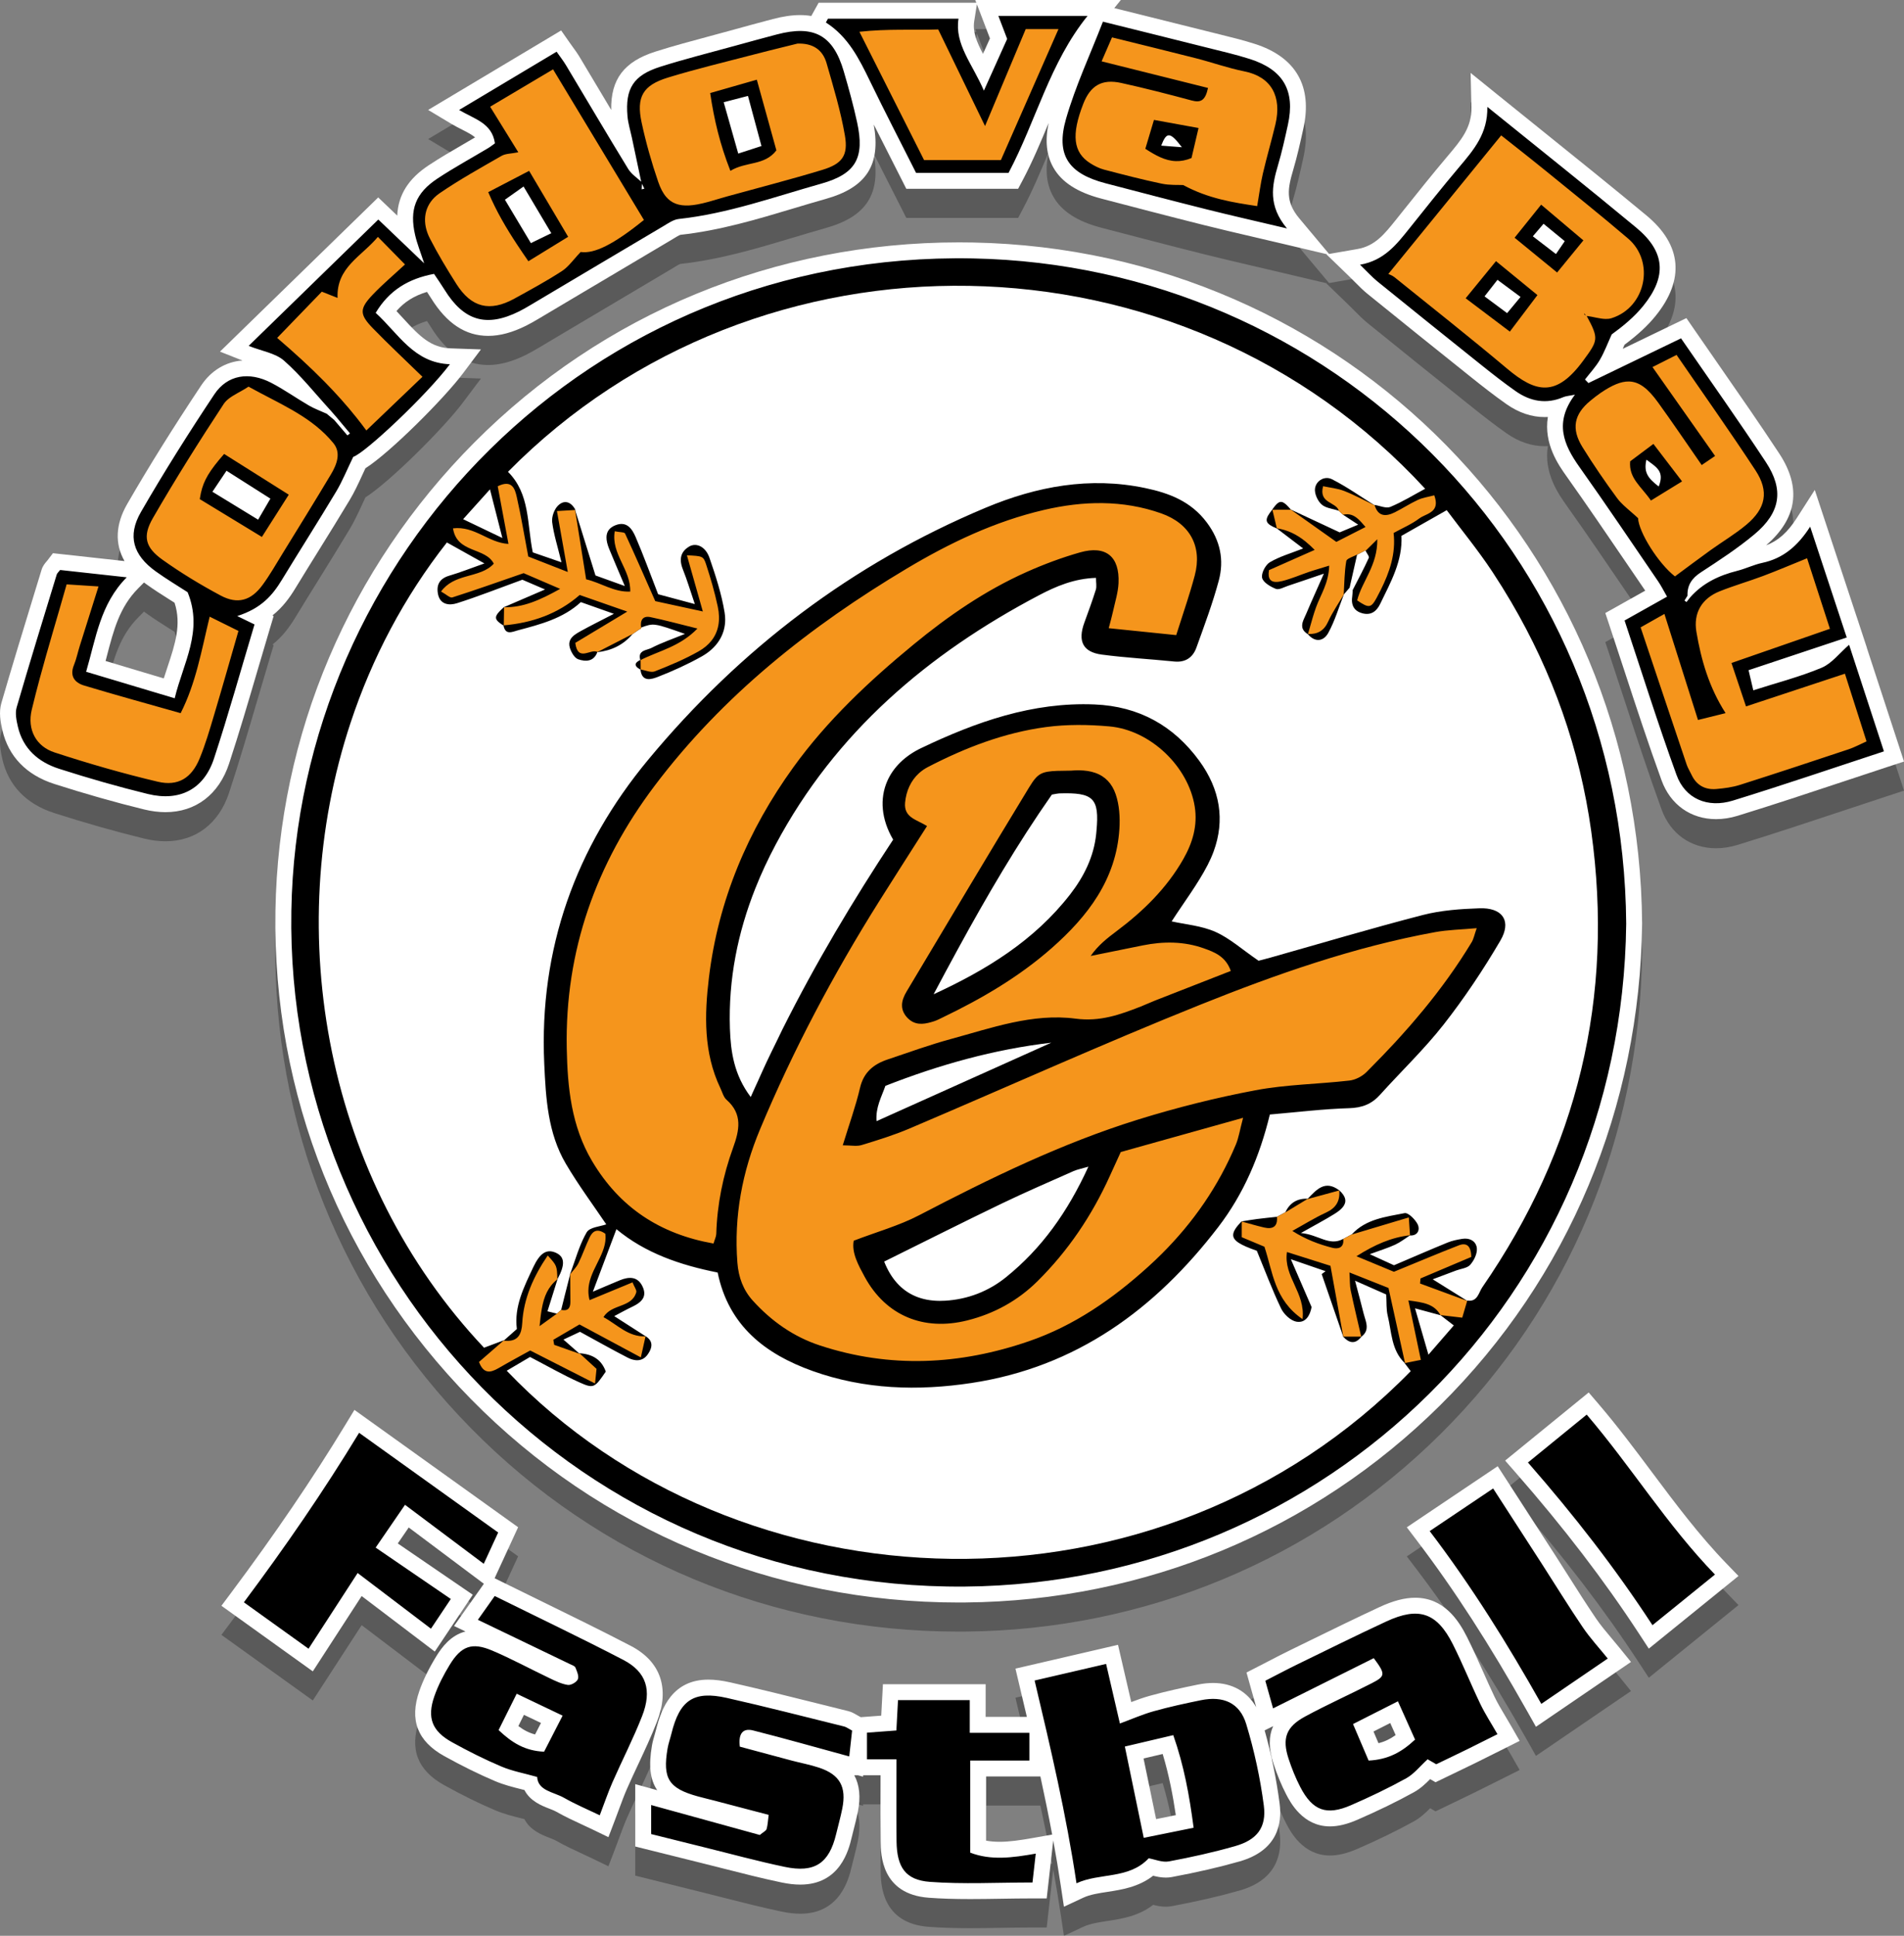 <?xml version="1.0" encoding="utf-8"?>
<!-- Generator: Adobe Illustrator 16.0.0, SVG Export Plug-In . SVG Version: 6.00 Build 0)  -->
<!DOCTYPE svg PUBLIC "-//W3C//DTD SVG 1.1//EN" "http://www.w3.org/Graphics/SVG/1.1/DTD/svg11.dtd">
<svg version="1.1" id="Layer_1" xmlns="http://www.w3.org/2000/svg" xmlns:xlink="http://www.w3.org/1999/xlink" x="0px" y="0px"
	 width="430.978px" height="438.003px" viewBox="-445.695 160.798 430.978 438.003"
	 enable-background="new -445.695 160.798 430.978 438.003" xml:space="preserve">
<rect x="-445.695" y="160.798" width="430.978" height="438.003" fill="#808080" stroke="none"/>
<path opacity="0.3" d="M-205.586,594.034c-0.513-3.443-1.085-6.854-1.703-10.239l-1.481,13.128h-3.217
	c-2.421,0-4.804,0.039-7.157,0.076c-2.334,0.038-4.641,0.074-6.928,0.074c-3.63,0-6.61-0.095-9.377-0.3
	c-10.761-0.79-10.872-9.773-10.908-12.726c-0.051-4.126-0.04-8.229-0.027-12.572c0.002-0.796,0.004-1.6,0.006-2.412h-3.939
	l-0.034,0.312l-1.144-0.312h-0.83c1.196,2.204,1.471,4.953,0.815,8.23c-0.278,1.389-0.622,2.739-0.955,4.046
	c-0.161,0.633-0.322,1.266-0.475,1.899c-0.628,2.612-2.541,10.562-11.607,10.562c-1.296,0-2.683-0.158-4.239-0.484
	c-4.417-0.924-8.83-2.048-13.098-3.135c-1.793-0.456-3.587-0.913-5.384-1.356c-2.537-0.626-5.072-1.259-7.697-1.915l-6.938-1.729
	l-0.004-14.111l4.972,1.369c-1.636-2.396-1.955-5.617-1.201-10.046c0.154-0.91,0.399-1.751,0.616-2.494
	c0.109-0.374,0.22-0.748,0.312-1.125c1.194-4.873,3.723-11.352,11.856-11.352c1.467,0,3.087,0.203,4.953,0.622
	c6.604,1.484,13.26,3.148,19.697,4.757c2.319,0.58,4.639,1.16,6.959,1.732c0.796,0.195,1.391,0.541,1.915,0.847
	c0.188,0.109,0.409,0.239,0.685,0.384l0.29,0.152l4.629-0.344l0.382-7.115h23.255v7.396h9.326c-0.583-2.482-1.167-4.948-1.75-7.401
	l-0.835-3.521l23.214-5.384l3,12.955c1.333-0.51,2.703-1.003,4.121-1.4c3.671-1.028,7.411-1.832,10.906-2.547
	c1.214-0.249,2.391-0.376,3.495-0.376c4.326,0,7.758,1.96,9.762,5.475l-2.2-7.841l2.621-1.342c0.804-0.412,1.585-0.817,2.352-1.215
	c1.679-0.87,3.265-1.692,4.904-2.491l4.299-2.1c5.2-2.543,10.576-5.173,15.932-7.659c3.063-1.423,5.699-2.114,8.059-2.114
	c6.51,0,9.82,5.068,11.744,8.881c1.299,2.574,2.473,5.216,3.607,7.771c0.859,1.934,1.747,3.934,2.667,5.847
	c0.654,1.361,1.444,2.686,2.358,4.219c0.451,0.756,0.917,1.538,1.391,2.366l1.896,3.308l-5.439,2.721
	c-1.507,0.757-3.1,1.557-4.701,2.342c-1.59,0.781-3.188,1.548-4.79,2.316l-4.109,1.979l-1.22-0.71
	c-1.072,1.078-2.209,2.154-3.673,2.965c-3.854,2.128-8.042,4.168-12.805,6.237c-2.316,1.007-4.342,1.496-6.193,1.496
	c-6.152,0.001-8.983-5.45-9.914-7.241c-1.083-2.086-2.054-4.43-2.884-6.967c-1.089-3.33-1.12-6.125-0.056-8.481l-1.938,0.966
	c1.527,5.457,2.663,11.004,3.384,16.525c0.604,4.632-0.479,10.668-9.063,13.121c-4.558,1.303-9.574,2.46-15.334,3.538
	c-0.437,0.081-0.892,0.122-1.356,0.122c-1.049,0-2.028-0.207-2.87-0.42c-3.302,2.572-7.146,3.16-10.325,3.647
	c-2.032,0.311-3.952,0.604-5.5,1.326l-4.369,2.034L-205.586,594.034z M-222.486,583.855c0.944,0.174,1.951,0.26,3.035,0.26
	c2.216,0,4.541-0.333,7.575-0.868l4.344-0.768c-0.825-4.431-1.724-8.812-2.666-13.148h-12.288V583.855z M-184.005,578.98
	l4.459-0.902c-0.655-4.415-1.529-9.049-2.972-13.834l-4.328,1.018L-184.005,578.98z M-133.671,561.802
	c1.375-0.337,2.62-0.924,3.885-1.83l-1.223-2.729l-3.788,1.919L-133.671,561.802z M-311.505,581.36
	c-0.763-0.369-1.548-0.732-2.343-1.101c-1.948-0.902-3.963-1.836-5.948-2.963c-0.419-0.238-1.007-0.467-1.63-0.708
	c-1.607-0.624-4.277-1.659-5.56-4.188c-0.229-0.059-0.458-0.116-0.685-0.173c-1.959-0.494-3.986-1.004-5.943-1.834
	c-3.658-1.549-7.421-3.401-11.504-5.661c-6.092-3.371-7.942-8.192-5.656-14.739c0.868-2.484,2.113-5.036,3.805-7.802
	c1.296-2.121,3.321-4.826,6.635-5.662l-2.593-1.246l6.761-9.549l-17.008-12.738l-2.48,3.612l16.975,11.604l-8.597,12.863
	l-16.555-12.567l-11.057,17.042l-20.686-14.841l2.197-2.939c9.93-13.291,18.399-25.742,25.891-38.065l2.017-3.317l37.054,26.551
	l-5.32,11.538l1.616,0.799c2.924,1.445,5.832,2.866,8.723,4.28c6.747,3.299,13.724,6.709,20.472,10.221
	c6.784,3.53,8.889,9.642,5.928,17.208c-1.286,3.284-2.782,6.484-4.23,9.579c-0.848,1.812-1.724,3.686-2.534,5.527
	c-0.624,1.421-1.171,2.901-1.806,4.615c-0.315,0.853-0.646,1.747-1.01,2.699l-1.4,3.66L-311.505,581.36z M-328.363,557.93
	c1.286,0.962,2.489,1.564,3.786,1.894l1.335-2.6l-3.854-1.837L-328.363,557.93z M-99.95,554.675
	c-8.625-15.311-16.567-27.601-24.996-38.68l-2.312-3.039l20.571-13.82l4.847,7.492c2.78,4.296,5.527,8.541,8.268,12.792
	c1,1.55,1.988,3.108,2.976,4.667c1.992,3.14,4.051,6.386,6.159,9.488c1.033,1.521,2.265,2.983,3.568,4.531
	c0.629,0.747,1.266,1.502,1.895,2.281l2.455,3.037l-21.507,14.667L-99.95,554.675z M-74.664,537.072
	c-7.91-12.097-17.03-24.005-27.882-36.405l-2.456-2.807l18.915-15.415l2.285,2.671c4.288,5.014,8.238,10.297,12.059,15.405
	c5.221,6.982,10.62,14.203,16.828,20.624l2.733,2.826l-20.299,16.437L-74.664,537.072z M-228.648,529.973
	c-42.033,0-81.252-16.341-110.434-46.012c-29.237-29.729-44.958-68.98-44.265-110.524c0.664-39.822,16.656-77.446,45.031-105.943
	c29.066-29.191,68.026-45.268,109.703-45.268c1.064,0,2.117,0.01,3.188,0.031c84.286,1.636,150.8,69.321,151.427,154.091
	c-0.461,41.548-16.673,80.213-45.65,108.939c-28.697,28.449-66.895,44.316-107.557,44.679
	C-227.683,529.971-228.171,529.973-228.648,529.973z M-57.248,352.726c-5.729,0-10.342-3.274-12.338-8.76
	c-2.986-8.208-5.75-16.648-8.424-24.81c-1.116-3.406-2.234-6.82-3.374-10.239l-0.942-2.824l9.036-5.065
	c-0.022-0.033-2.868-4.203-4.267-6.257c-4.407-6.47-8.963-13.16-13.562-19.636c-1.746-2.458-5.2-7.324-4.211-13.403
	c-0.245,0.014-0.489,0.021-0.733,0.021c-2.962,0-5.867-0.984-8.634-2.924c-2.735-1.919-5.327-3.953-7.719-5.864
	c-8.448-6.747-16.212-12.99-23.736-19.084c-1-0.811-1.872-1.69-2.795-2.62c-0.432-0.435-0.891-0.897-1.4-1.391l-5.095-4.926
	l0.15-0.026l-9.917-2.343c-2.196-0.519-4.257-1-6.225-1.458c-4.304-1.004-8.021-1.871-11.818-2.822
	c-7.907-1.979-15.995-4.097-23.13-5.965c-5.439-1.422-8.997-3.72-10.876-7.025c-1.562-2.746-1.92-6.054-1.083-10.068
	c-1.774,4.278-3.621,8.684-5.879,12.947l-1.014,1.915h-25.319l-0.998-1.979c-1.034-2.052-2.081-4.109-3.13-6.174
	c-1.067-2.098-2.15-4.228-3.232-6.375c1.631,9.169-1.676,14.235-10.882,16.827c-2.462,0.693-4.914,1.428-7.366,2.164
	c-8.179,2.453-16.636,4.988-25.504,5.951c-0.264,0.054-1.015,0.516-1.464,0.792c-0.215,0.132-0.428,0.263-0.639,0.388
	c-6.699,3.96-13.389,7.936-20.079,11.911l-9.909,5.886c-0.938,0.556-1.861,1.095-2.845,1.584c-3.13,1.554-5.936,2.309-8.581,2.309
	c-5.155,0-9.395-2.802-12.963-8.567c-0.29-0.468-0.591-0.929-0.895-1.383c-2.893,0.862-5.128,2.26-6.913,4.333
	c0.536,0.566,1.056,1.134,1.569,1.694c3.734,4.078,6.247,6.585,10.657,6.742l6.896,0.245l-4.146,5.516
	c-4.284,5.699-16.503,17.895-22.004,21.376c-0.256,0.544-0.502,1.08-0.744,1.606c-0.888,1.929-1.726,3.75-2.8,5.543
	c-2.3,3.84-4.695,7.693-7.011,11.419c-1.769,2.846-3.539,5.692-5.281,8.555c-1.314,2.16-2.873,4.324-5.208,6.182l0.27,0.131
	l-0.88,2.935c-0.939,3.133-1.851,6.237-2.755,9.317c-2.137,7.278-4.155,14.152-6.444,21.118
	c-2.299,6.992-7.549,11.003-14.405,11.003c-1.547,0-3.177-0.207-4.844-0.614c-6.555-1.604-13.4-3.547-20.345-5.776
	c-6.306-2.024-10.361-6.23-11.727-12.162c-0.431-1.869-0.839-4.042-0.223-6.159c2.42-8.332,4.999-16.758,7.494-24.907l1.59-5.198
	c0.277-0.915,0.802-1.52,1.115-1.881c0.068-0.079,0.147-0.168,0.234-0.281l1.234-1.614l16.202,1.781
	c-2.226-3.881-2.052-8.305,0.607-12.91c4.914-8.507,10.387-17.277,16.734-26.81c2.254-3.386,5.542-5.371,9.335-5.661l-5.068-2.011
	l35.817-34.887l4.305,4.111c0.207-4.668,2.535-8.355,7.11-11.377c2.587-1.709,5.271-3.268,7.868-4.776
	c0.881-0.512,1.762-1.024,2.64-1.542c-0.582-0.524-1.499-1.031-2.957-1.77c-0.808-0.41-1.643-0.833-2.503-1.349l-5.156-3.094
	l30.102-17.982l1.92,2.747c0.219,0.313,0.443,0.621,0.667,0.928c0.539,0.74,1.095,1.506,1.612,2.366
	c1.581,2.633,3.152,5.27,4.724,7.906c0.798,1.338,1.602,2.688,2.412,4.044c-0.141-6.966,2.93-10.963,10.022-13.21
	c4.021-1.274,8.129-2.377,12.102-3.443c1.603-0.43,3.206-0.86,4.804-1.302c3.214-0.888,6.429-1.77,9.654-2.617
	c2.305-0.605,4.323-0.9,6.168-0.9c0.905,0,1.748,0.073,2.535,0.209l1.662-2.996h35.696l-0.238-0.623h32.946l-1.481,1.834
	l5.194,1.291c5.729,1.423,11.251,2.794,16.769,4.183l1.981,0.492c2.57,0.633,5.227,1.289,7.842,2.124
	c9.304,2.973,13.116,9.572,11.026,19.084c-0.686,3.116-1.388,6.308-2.318,9.445c-1.23,4.151-1.8,7.154,1.355,10.923l6.767,8.082
	l6.396-1.107c3.997-0.692,6.117-3.343,8.801-6.699l1.714-2.144c3.184-3.985,6.476-8.106,9.84-12.085l0.094-0.111
	c3.062-3.618,5.481-6.476,5.376-11.049l-0.178-7.767l6.041,4.885c3.545,2.867,7.021,5.664,10.446,8.418
	c8.07,6.492,15.693,12.624,23.313,18.946c8.011,6.649,8.729,14.506,2.076,22.724c-1.788,2.21-3.982,4.248-7.043,6.532
	c-0.125,0.287-0.39,0.903-0.398,0.923l14.407-6.95l1.75,2.542c1.931,2.806,3.869,5.593,5.801,8.373
	c4.466,6.426,9.084,13.07,13.457,19.715c5.08,7.717,4.083,14.703-2.96,20.769c2.687-0.98,4.872-2.933,6.931-6.151l4.078-6.371
	l9.508,28.784l0.005-0.004l2.27,6.891l-0.015,0.005l8.431,25.776l-3.419,1.12c-3.374,1.106-6.727,2.22-10.068,3.329
	c-7.916,2.628-16.102,5.346-24.192,7.832C-54.032,352.472-55.665,352.726-57.248,352.726z M-408.622,320.884
	c0.275-0.874,0.561-1.733,0.843-2.581c1.71-5.144,3.203-9.631,1.594-14.543c-0.361-0.23-0.729-0.462-1.102-0.697
	c-1.726-1.089-3.51-2.215-5.278-3.487c-0.183-0.132-0.361-0.264-0.536-0.398l-1.349,1.364c-4.175,4.219-5.518,9.374-7.072,15.342
	c-0.091,0.349-0.183,0.701-0.275,1.056L-408.622,320.884z M-225.175,172.168c-0.384,2.431,0.575,4.72,1.984,7.405l1.575-3.5
	l-2.954-7.73L-225.175,172.168z"/>
<path fill="#FFFFFF" d="M-205.586,587.449c-0.513-3.443-1.085-6.854-1.703-10.239l-1.481,13.128h-3.217
	c-2.421,0-4.804,0.039-7.157,0.076c-2.334,0.038-4.641,0.074-6.928,0.074c-3.63,0-6.61-0.095-9.377-0.3
	c-10.761-0.79-10.872-9.773-10.908-12.726c-0.051-4.126-0.04-8.229-0.027-12.572c0.002-0.796,0.004-1.6,0.006-2.412h-3.939
	l-0.034,0.312l-1.144-0.312h-0.83c1.196,2.204,1.471,4.953,0.815,8.23c-0.278,1.389-0.622,2.739-0.955,4.046
	c-0.161,0.633-0.322,1.266-0.475,1.899c-0.628,2.612-2.541,10.562-11.607,10.562c-1.296,0-2.683-0.158-4.239-0.484
	c-4.417-0.924-8.83-2.048-13.098-3.135c-1.793-0.456-3.587-0.913-5.384-1.356c-2.537-0.626-5.072-1.259-7.697-1.915l-6.938-1.729
	l-0.004-14.111l4.972,1.369c-1.636-2.396-1.955-5.617-1.201-10.046c0.154-0.91,0.399-1.751,0.616-2.494
	c0.109-0.374,0.22-0.748,0.312-1.125c1.194-4.873,3.723-11.352,11.856-11.352c1.467,0,3.087,0.203,4.953,0.622
	c6.604,1.484,13.26,3.148,19.697,4.757c2.319,0.58,4.639,1.16,6.959,1.732c0.796,0.195,1.391,0.541,1.915,0.847
	c0.188,0.109,0.409,0.239,0.685,0.384l0.29,0.152l4.629-0.344l0.382-7.115h23.255v7.396h9.326c-0.583-2.482-1.167-4.948-1.75-7.401
	l-0.835-3.521l23.214-5.384l3,12.955c1.333-0.51,2.703-1.003,4.121-1.4c3.671-1.028,7.411-1.832,10.906-2.547
	c1.214-0.249,2.391-0.376,3.495-0.376c4.326,0,7.758,1.96,9.762,5.475l-2.2-7.841l2.621-1.342c0.804-0.412,1.585-0.817,2.352-1.215
	c1.679-0.87,3.265-1.692,4.904-2.491l4.299-2.1c5.2-2.543,10.576-5.173,15.932-7.659c3.063-1.423,5.699-2.114,8.059-2.114
	c6.51,0,9.82,5.068,11.744,8.881c1.299,2.574,2.473,5.216,3.607,7.771c0.859,1.934,1.747,3.934,2.667,5.847
	c0.654,1.361,1.444,2.686,2.358,4.219c0.451,0.756,0.917,1.538,1.391,2.366l1.896,3.308l-5.439,2.721
	c-1.507,0.757-3.1,1.557-4.701,2.342c-1.59,0.781-3.188,1.548-4.79,2.316l-4.109,1.979l-1.22-0.71
	c-1.072,1.078-2.209,2.154-3.673,2.965c-3.854,2.128-8.042,4.168-12.805,6.237c-2.316,1.007-4.342,1.496-6.193,1.496
	c-6.152,0.001-8.983-5.45-9.914-7.241c-1.083-2.086-2.054-4.43-2.884-6.967c-1.089-3.33-1.12-6.125-0.056-8.481l-1.938,0.966
	c1.527,5.457,2.663,11.004,3.384,16.525c0.604,4.632-0.479,10.668-9.063,13.121c-4.558,1.303-9.574,2.46-15.334,3.538
	c-0.437,0.081-0.892,0.122-1.356,0.122c-1.049,0-2.028-0.207-2.87-0.42c-3.302,2.572-7.146,3.16-10.325,3.647
	c-2.032,0.311-3.952,0.604-5.5,1.326l-4.369,2.034L-205.586,587.449z M-222.486,577.271c0.944,0.174,1.951,0.26,3.035,0.26
	c2.216,0,4.541-0.333,7.575-0.868l4.344-0.768c-0.825-4.431-1.724-8.812-2.666-13.148h-12.288V577.271z M-184.005,572.396
	l4.459-0.902c-0.655-4.415-1.529-9.049-2.972-13.834l-4.328,1.018L-184.005,572.396z M-133.671,555.217
	c1.375-0.337,2.62-0.924,3.885-1.83l-1.223-2.729l-3.788,1.919L-133.671,555.217z M-311.505,574.775
	c-0.763-0.369-1.548-0.732-2.343-1.101c-1.948-0.902-3.963-1.836-5.948-2.963c-0.419-0.238-1.007-0.467-1.63-0.708
	c-1.607-0.624-4.277-1.659-5.56-4.188c-0.229-0.059-0.458-0.116-0.685-0.173c-1.959-0.494-3.986-1.004-5.943-1.834
	c-3.658-1.549-7.421-3.401-11.504-5.661c-6.092-3.371-7.942-8.192-5.656-14.739c0.868-2.484,2.113-5.036,3.805-7.802
	c1.296-2.121,3.321-4.826,6.635-5.662l-2.593-1.246l6.761-9.549l-17.008-12.738l-2.48,3.612l16.975,11.604l-8.597,12.863
	l-16.555-12.567l-11.057,17.042l-20.686-14.841l2.197-2.939c9.93-13.291,18.399-25.742,25.891-38.065l2.017-3.317l37.054,26.551
	l-5.32,11.538l1.616,0.799c2.924,1.445,5.832,2.866,8.723,4.28c6.747,3.299,13.724,6.709,20.472,10.221
	c6.784,3.53,8.889,9.642,5.928,17.208c-1.286,3.284-2.782,6.484-4.23,9.579c-0.848,1.812-1.724,3.686-2.534,5.527
	c-0.624,1.421-1.171,2.901-1.806,4.615c-0.315,0.853-0.646,1.747-1.01,2.699l-1.4,3.66L-311.505,574.775z M-328.363,551.345
	c1.286,0.962,2.489,1.564,3.786,1.894l1.335-2.6l-3.854-1.837L-328.363,551.345z M-99.95,548.09
	c-8.625-15.311-16.567-27.601-24.996-38.68l-2.312-3.039l20.571-13.82l4.847,7.492c2.78,4.296,5.527,8.541,8.268,12.792
	c1,1.55,1.988,3.108,2.976,4.667c1.992,3.14,4.051,6.386,6.159,9.488c1.033,1.521,2.265,2.983,3.568,4.531
	c0.629,0.747,1.266,1.502,1.895,2.281l2.455,3.037l-21.507,14.667L-99.95,548.09z M-74.664,530.487
	c-7.91-12.097-17.03-24.005-27.882-36.405l-2.456-2.807l18.915-15.415l2.285,2.671c4.288,5.014,8.238,10.297,12.059,15.405
	c5.221,6.982,10.62,14.203,16.828,20.624l2.733,2.826l-20.299,16.437L-74.664,530.487z M-228.648,523.388
	c-42.033,0-81.252-16.341-110.434-46.012c-29.237-29.729-44.958-68.98-44.265-110.525c0.664-39.821,16.656-77.446,45.031-105.943
	c29.066-29.191,68.026-45.268,109.703-45.268c1.064,0,2.117,0.01,3.188,0.031c84.286,1.636,150.8,69.321,151.427,154.091
	c-0.461,41.548-16.673,80.213-45.65,108.939c-28.697,28.449-66.895,44.316-107.557,44.679
	C-227.683,523.386-228.171,523.388-228.648,523.388z M-57.248,346.141c-5.729,0-10.342-3.275-12.338-8.76
	c-2.986-8.208-5.75-16.648-8.424-24.811c-1.116-3.406-2.234-6.82-3.374-10.239l-0.942-2.824l9.036-5.065
	c-0.022-0.033-2.868-4.203-4.267-6.257c-4.407-6.47-8.963-13.16-13.562-19.636c-1.746-2.458-5.2-7.324-4.211-13.403
	c-0.245,0.014-0.489,0.021-0.733,0.021c-2.962,0-5.867-0.984-8.634-2.924c-2.735-1.919-5.327-3.953-7.719-5.864
	c-8.448-6.747-16.212-12.99-23.736-19.084c-1-0.811-1.872-1.69-2.795-2.62c-0.432-0.435-0.891-0.897-1.4-1.391l-5.095-4.926
	l0.15-0.026l-9.917-2.343c-2.196-0.519-4.257-1-6.225-1.458c-4.304-1.004-8.021-1.871-11.818-2.822
	c-7.907-1.979-15.995-4.097-23.13-5.965c-5.439-1.422-8.997-3.72-10.876-7.025c-1.562-2.746-1.92-6.054-1.083-10.068
	c-1.774,4.278-3.621,8.684-5.879,12.947l-1.014,1.915h-25.319l-0.998-1.979c-1.034-2.052-2.081-4.109-3.13-6.174
	c-1.067-2.098-2.15-4.228-3.232-6.375c1.631,9.169-1.676,14.235-10.882,16.827c-2.462,0.693-4.914,1.428-7.366,2.164
	c-8.179,2.453-16.636,4.988-25.504,5.951c-0.264,0.054-1.015,0.516-1.464,0.792c-0.215,0.132-0.428,0.263-0.639,0.388
	c-6.699,3.96-13.389,7.936-20.079,11.911l-9.909,5.886c-0.938,0.556-1.861,1.095-2.845,1.584c-3.13,1.554-5.936,2.309-8.581,2.309
	c-5.155,0-9.395-2.802-12.963-8.567c-0.29-0.468-0.591-0.929-0.895-1.383c-2.893,0.862-5.128,2.26-6.913,4.333
	c0.536,0.566,1.056,1.134,1.569,1.694c3.734,4.078,6.247,6.585,10.657,6.742l6.896,0.245l-4.146,5.516
	c-4.284,5.699-16.503,17.895-22.004,21.376c-0.256,0.544-0.502,1.08-0.744,1.606c-0.888,1.929-1.726,3.75-2.8,5.543
	c-2.3,3.84-4.695,7.693-7.011,11.419c-1.769,2.846-3.539,5.692-5.281,8.555c-1.314,2.16-2.873,4.324-5.208,6.182l0.27,0.131
	l-0.88,2.935c-0.939,3.133-1.851,6.237-2.755,9.317c-2.137,7.278-4.155,14.152-6.444,21.118
	c-2.299,6.992-7.549,11.002-14.405,11.002c-1.547,0-3.177-0.207-4.844-0.614c-6.555-1.604-13.4-3.547-20.345-5.776
	c-6.306-2.025-10.361-6.23-11.727-12.162c-0.431-1.869-0.839-4.042-0.223-6.159c2.42-8.332,4.999-16.758,7.494-24.907l1.59-5.198
	c0.277-0.915,0.802-1.52,1.115-1.881c0.068-0.079,0.147-0.168,0.234-0.281l1.234-1.614l16.202,1.781
	c-2.226-3.881-2.052-8.305,0.607-12.91c4.914-8.507,10.387-17.277,16.734-26.81c2.254-3.386,5.542-5.371,9.335-5.661l-5.068-2.011
	l35.817-34.887l4.305,4.111c0.207-4.668,2.535-8.355,7.11-11.377c2.587-1.709,5.271-3.268,7.868-4.776
	c0.881-0.512,1.762-1.024,2.64-1.542c-0.582-0.524-1.499-1.031-2.957-1.77c-0.808-0.41-1.643-0.833-2.503-1.349l-5.156-3.094
	l30.102-17.982l1.92,2.747c0.219,0.313,0.443,0.621,0.667,0.928c0.539,0.74,1.095,1.506,1.612,2.366
	c1.581,2.633,3.152,5.27,4.724,7.906c0.798,1.338,1.602,2.688,2.412,4.044c-0.141-6.966,2.93-10.963,10.022-13.21
	c4.021-1.274,8.129-2.377,12.102-3.443c1.603-0.43,3.206-0.86,4.804-1.302c3.214-0.888,6.429-1.77,9.654-2.617
	c2.305-0.605,4.323-0.9,6.168-0.9c0.905,0,1.748,0.073,2.535,0.209l1.662-2.996h35.696l-0.238-0.623h32.946l-1.481,1.834
	l5.194,1.291c5.729,1.423,11.251,2.794,16.769,4.183l1.981,0.492c2.57,0.633,5.227,1.289,7.842,2.124
	c9.304,2.973,13.116,9.572,11.026,19.084c-0.686,3.116-1.388,6.308-2.318,9.445c-1.23,4.151-1.8,7.154,1.355,10.923l6.767,8.082
	l6.396-1.107c3.997-0.692,6.117-3.343,8.801-6.699l1.714-2.144c3.184-3.985,6.476-8.106,9.84-12.085l0.094-0.111
	c3.062-3.618,5.481-6.476,5.376-11.049l-0.178-7.767l6.041,4.885c3.545,2.867,7.021,5.664,10.446,8.418
	c8.07,6.492,15.693,12.624,23.313,18.946c8.011,6.649,8.729,14.506,2.076,22.724c-1.788,2.21-3.982,4.248-7.043,6.532
	c-0.125,0.287-0.39,0.903-0.398,0.923l14.407-6.95l1.75,2.542c1.931,2.806,3.869,5.593,5.801,8.373
	c4.466,6.426,9.084,13.07,13.457,19.715c5.08,7.717,4.083,14.703-2.96,20.769c2.687-0.98,4.872-2.933,6.931-6.151l4.078-6.371
	l9.508,28.784l0.005-0.004l2.27,6.891l-0.015,0.005l8.431,25.776l-3.419,1.121c-3.374,1.106-6.727,2.219-10.068,3.329
	c-7.916,2.628-16.102,5.346-24.192,7.833C-54.032,345.886-55.665,346.141-57.248,346.141z M-408.622,314.299
	c0.275-0.874,0.561-1.733,0.843-2.581c1.71-5.144,3.203-9.631,1.594-14.543c-0.361-0.23-0.729-0.462-1.102-0.697
	c-1.726-1.089-3.51-2.215-5.278-3.487c-0.183-0.132-0.361-0.264-0.536-0.398l-1.349,1.364c-4.175,4.219-5.518,9.374-7.072,15.342
	c-0.091,0.349-0.183,0.701-0.275,1.056L-408.622,314.299z M-225.175,165.583c-0.384,2.431,0.575,4.72,1.984,7.405l1.575-3.5
	l-2.954-7.73L-225.175,165.583z"/>
<path d="M-27.143,306.691c-2.19,1.892-3.913,4.226-6.211,5.191c-4.844,2.033-9.99,3.349-15.475,5.109
	c-0.407-1.731-0.719-3.06-1.071-4.554c7.583-2.524,14.787-4.923,22.222-7.398c-2.76-8.355-5.432-16.447-8.283-25.077
	c-2.822,4.409-6.15,7.198-10.829,8.192c-1.939,0.413-3.768,1.324-5.699,1.809c-4.11,1.032-7.783,2.769-10.634,6.001
	c-0.273,0.351-0.548,0.703-0.822,1.052c-0.152-0.111-0.307-0.223-0.461-0.334c0.227-0.363,0.453-0.727,0.68-1.091
	c-0.082-2.39,0.992-3.964,3.026-5.29c4.167-2.718,8.367-5.454,12.171-8.64c5.849-4.901,6.682-10.014,2.558-16.279
	c-6.2-9.422-12.742-18.62-19.216-28.026c-7.129,3.439-14.046,6.776-20.962,10.113c-0.259-0.268-0.519-0.536-0.779-0.804
	c1.133-1.471,2.429-2.847,3.359-4.438c1.065-1.822,1.806-3.833,2.689-5.763c2.589-1.878,5.123-3.962,7.145-6.461
	c5.399-6.669,4.969-12.255-1.577-17.688c-10.861-9.012-21.916-17.787-33.723-27.336c0.137,5.996-3.092,9.752-6.32,13.567
	c-3.863,4.568-7.579,9.262-11.317,13.934c-2.891,3.612-5.722,7.272-11.173,8.216c1.575,1.523,2.683,2.766,3.959,3.801
	c7.882,6.385,15.79,12.738,23.717,19.069c2.466,1.97,4.957,3.918,7.539,5.729c3.337,2.34,6.953,3.017,10.839,1.348
	c0.543-0.233,1.177-0.254,2.588-0.539c-4.734,6.287-2.574,11.3,1.021,16.362c6.055,8.528,11.892,17.211,17.797,25.846
	c0.713,1.043,1.279,2.186,2.034,3.49c-3.297,1.848-6.294,3.528-9.618,5.391c3.92,11.753,7.58,23.451,11.766,34.957
	c1.958,5.38,7.025,7.552,12.749,5.792c11.39-3.501,22.671-7.363,34.196-11.141C-21.93,322.633-24.519,314.716-27.143,306.691z
	 M-105.895,191.431c3.036,2.411,6.486,5.098,9.879,7.856c6.31,5.132,12.667,10.208,18.851,15.489
	c6.127,5.232,4.02,15.563-3.729,18.012c-0.423,0.134-0.875,0.182-1.343,0.174c0.468,0.007,0.919-0.041,1.342-0.174
	c7.749-2.449,9.856-12.78,3.729-18.012c-6.184-5.281-12.541-10.357-18.851-15.489C-99.41,196.529-102.859,193.842-105.895,191.431
	L-105.895,191.431z M-86.744,232.145c-0.102-0.036-0.203-0.074-0.285-0.138C-86.947,232.069-86.847,232.107-86.744,232.145
	C-86.745,232.144-86.745,232.145-86.744,232.145z M-91.506,215.366c-0.666,0.976-1.201,1.757-1.992,2.915
	c-1.731-1.329-3.346-2.569-5.233-4.016c0.873-1.021,1.568-1.833,2.426-2.836C-94.637,212.799-93.153,214.014-91.506,215.366z
	 M-109.662,227.857c1.045-1.337,1.913-2.449,2.926-3.744c1.798,1.332,3.366,2.494,5.222,3.87c-1.038,1.252-1.92,2.318-3.037,3.666
	C-106.349,230.314-107.9,229.163-109.662,227.857z M-103.935,235.828L-103.935,235.828c2.267-3.001,4.096-5.42,6.246-8.264
	c-3.363-2.752-6.236-5.105-9.381-7.678l0,0c3.145,2.573,6.019,4.926,9.382,7.678C-99.838,230.408-101.667,232.827-103.935,235.828z
	 M-102.86,214.587c3.211,2.625,6.14,5.02,9.623,7.869c2.154-2.632,3.901-4.767,5.948-7.267c-2.046,2.5-3.793,4.636-5.947,7.268
	C-96.721,219.607-99.649,217.212-102.86,214.587z M-95.761,248.48c2.733-0.109,5.413-1.953,8.473-6.13
	c3.325-4.539,3.544-4.893,0.746-10.068c0,0,0,0,0.001,0c2.799,5.176,2.579,5.529-0.746,10.068
	C-90.348,246.528-93.027,248.371-95.761,248.48z M-70.359,251.895c3.295,4.565,6.449,9.233,9.85,14.125l0,0
	C-63.911,261.129-67.065,256.46-70.359,251.895c-2.297-3.184-4.287-4.732-6.619-4.78C-74.646,247.163-72.656,248.711-70.359,251.895
	z M-78.856,274.454c0.882,0.936,1.96,1.801,3.165,2.873C-76.896,276.255-77.974,275.39-78.856,274.454z M-73.019,264.806
	c2.244,1.702,4.163,2.592,2.78,6.072C-72.617,269.023-73.711,267.725-73.019,264.806z M-71.999,274.051
	c2.495-1.535,4.524-2.782,7.046-4.331C-67.474,271.269-69.504,272.516-71.999,274.051z M-66.562,291.219
	C-66.562,291.219-66.563,291.219-66.562,291.219c2.709-2.002,5.346-3.991,8.026-5.919c2.696-1.938,5.583-3.64,8.123-5.761
	c4.43-3.702,5.205-7.545,2.085-12.309c-5.73-8.747-11.79-17.278-17.868-26.127c0,0,0,0,0,0c6.079,8.85,12.139,17.381,17.869,26.128
	c3.12,4.764,2.345,8.607-2.085,12.309c-2.54,2.121-5.427,3.823-8.123,5.761C-61.215,287.228-63.852,289.217-66.562,291.219z
	 M-44.807,318.757c5.605-1.853,11.054-3.655,16.718-5.527c1.569,4.912,3.162,9.898,4.891,15.316
	c-1.73-5.417-3.323-10.403-4.893-15.315C-33.753,315.103-39.202,316.904-44.807,318.757z M-195.472,202.261
	c7.691,2.013,15.382,4.024,23.093,5.955c5.535,1.386,11.102,2.64,17.996,4.269c-4.309-5.147-3.41-9.655-2.046-14.258
	c0.896-3.022,1.575-6.112,2.253-9.194c1.694-7.709-1.016-12.457-8.605-14.882c-3.152-1.007-6.392-1.746-9.606-2.554
	c-7.693-1.935-15.394-3.838-23.655-5.894c-2.89,7.463-6.204,14.528-8.341,21.934C-206.768,195.906-203.829,200.075-195.472,202.261z
	 M-172.257,180.699c-0.617,2.876-1.662,3.384-3.71,2.832C-173.919,184.082-172.874,183.575-172.257,180.699z M-179.556,197.25
	c1.116,0.038,2.292-0.164,3.563-0.695C-177.264,197.087-178.44,197.289-179.556,197.25z M-178.171,194.11
	c-1.522-0.117-3.044-0.235-4.684-0.36C-181.619,190.6-180.89,190.558-178.171,194.11z M-184.49,187.926
	c-0.73,2.445-1.325,4.434-1.955,6.538C-185.815,192.36-185.221,190.371-184.49,187.926z M-86.538,480.871
	c10.094,11.803,18.11,24.893,29.034,36.191c-4.723,3.824-9.615,7.785-14.147,11.455c-8.412-12.864-17.703-24.827-28.186-36.807
	C-95.758,488.387-91.227,484.691-86.538,480.871z M-343.653,522.59c-1.383,2.07-2.924,4.375-4.493,6.723
	c-5.456-4.141-10.803-8.2-16.596-12.6c-3.823,5.894-7.381,11.377-11.113,17.129c-4.647-3.334-9.738-6.985-14.638-10.502
	c9.335-12.494,18.006-25.064,26.083-38.35c10.203,7.311,20.715,14.844,31.48,22.557c-1.09,2.363-2.161,4.688-3.266,7.084
	c-5.896-4.416-11.659-8.731-17.823-13.35c-2.233,3.252-4.257,6.201-6.645,9.68C-354.94,514.873-349.419,518.649-343.653,522.59z
	 M-304.586,536.385c-9.53-4.959-19.237-9.578-29.129-14.467c-1.363,1.926-2.585,3.653-3.81,5.383
	c7.139,3.43,13.996,6.721,20.846,10.023c0.447,0.215,1.082,0.414,1.236,0.785c0.349,0.842,0.842,1.953,0.547,2.641
	c-0.286,0.666-1.555,1.394-2.27,1.287c-1.431-0.215-2.816-0.902-4.152-1.539c-4.339-2.064-8.57-4.375-12.989-6.246
	c-4.545-1.924-6.983-1.034-9.592,3.234c-1.373,2.244-2.612,4.636-3.477,7.11c-1.704,4.879-0.531,7.895,4.001,10.402
	c3.627,2.008,7.351,3.881,11.165,5.496c2.486,1.054,5.211,1.543,8.1,2.361c0.196,3.158,3.703,3.369,6.091,4.725
	c2.655,1.508,5.489,2.701,8.08,3.953c1.102-2.881,1.892-5.222,2.883-7.478c2.201-5.006,4.716-9.883,6.707-14.969
	C-298.063,543.246-299.388,539.09-304.586,536.385z M-322.536,557.143c-4.321-0.184-7.268-2.016-10.301-4.893
	c1.29-2.586,2.56-5.137,4.097-8.221c3.766,1.795,6.931,3.305,10.395,4.955C-319.896,552.004-321.216,554.574-322.536,557.143z
	 M-248.771,179.154c3.397,7.001,6.981,13.912,10.432,20.758c7.163,0,14.107,0,20.935,0c6.268-11.833,9.281-24.864,17.879-35.514
	c-6.979,0-13.418,0-20.182,0c0.741,1.939,1.379,3.608,1.988,5.202c-1.675,3.723-3.292,7.318-5.268,11.709
	c-2.581-6.041-6.664-10.47-5.744-16.288c-10.119,0-19.833,0-29.547,0c-0.16,0.288-0.319,0.575-0.477,0.862
	C-253.706,169.108-251.226,174.095-248.771,179.154z M-215.91,173.075c-2.191,5.221-4.375,10.421-6.818,16.241
	C-220.285,183.496-218.102,178.295-215.91,173.075z M-379.747,366.911c-1.382,82.913,65.518,153.643,152.51,152.87
	c81.565-0.727,148.701-65.639,149.639-149.992c-0.622-84.129-67.031-148.948-147.897-150.518
	C-312.597,217.579-378.415,286.943-379.747,366.911z M-281.544,300.926c0.031,3.602-1.981,6.533-5.308,8.4
	c-3.168,1.779-6.51,3.296-9.897,4.615c-1.48,0.577-3.648,1.274-3.974-1.628c-0.825-0.452-1.244-0.908-1.05-1.368
	c-0.186,0.457,0.231,0.909,1.048,1.357c0,0.004,0.001,0.007,0.001,0.011c0.001,0,0.002,0.001,0.004,0.002
	c0.329,2.89,2.493,2.193,3.97,1.619c3.387-1.32,6.729-2.837,9.897-4.615C-283.528,307.453-281.518,304.524-281.544,300.926z
	 M-300.76,310.125c-0.002,0.001-0.003,0.001-0.004,0.002c-0.16-0.547-0.154-0.959-0.036-1.274
	C-300.917,309.168-300.92,309.58-300.76,310.125z M-290.21,286.438c1.159,4.086,2.251,7.942,3.604,12.708c0,0-0.001,0-0.001,0
	c-1.351-4.766-2.443-8.621-3.604-12.708C-290.211,286.438-290.211,286.438-290.21,286.438z M-291.117,289.641
	c0.938,2.334,1.653,4.758,2.702,7.838c-0.001,0-0.002,0-0.003-0.001c-1.047-3.076-1.762-5.498-2.699-7.829
	c-0.329-0.817-0.497-1.583-0.471-2.283C-291.612,288.064-291.444,288.827-291.117,289.641z M-298.45,300.433
	c3.325,0.692,6.606,1.592,10.623,2.582c0,0-0.001,0.001-0.001,0.001c-4.017-0.99-7.297-1.89-10.622-2.582
	c-1.744-0.364-2.38,0.696-2.129,2.354c2.874-1.05,2.874-1.05,9.933,1.436c-0.003,0.001-0.007,0.002-0.01,0.004
	c-7.05-2.482-7.052-2.482-9.926-1.433c-0.006,0.1-0.048,0.163-0.089,0.229c0.043-0.066,0.085-0.133,0.092-0.236
	C-300.831,301.131-300.194,300.071-298.45,300.433z M-300.672,312.278c1.08,0.182,2.316,0.766,3.19,0.424
	c3.387-1.325,6.774-2.742,9.931-4.532c0.902-0.512,1.67-1.095,2.306-1.745c-0.636,0.65-1.405,1.234-2.307,1.746
	c-3.157,1.79-6.545,3.207-9.931,4.532c-0.875,0.341-2.11-0.243-3.189-0.423C-300.672,312.279-300.672,312.279-300.672,312.278z
	 M-302.521,304.268c0.002-0.002,0.003-0.003,0.005-0.005c0.501-0.348,1.002-0.694,1.504-1.042c0.135-0.008,0.239-0.048,0.311-0.12
	c-0.072,0.075-0.175,0.119-0.314,0.128c-0.501,0.348-1.002,0.694-1.504,1.042c-2.089,2.475-4.796,3.744-7.971,4.104
	c-0.817,2.169-2.673,2.169-4.323,1.595c-0.842-0.294-1.583-1.58-1.888-2.567c-0.235-0.762-0.157-1.371,0.108-1.877
	c-0.262,0.505-0.339,1.111-0.105,1.869c0.305,0.987,1.046,2.274,1.888,2.567c1.647,0.574,3.5,0.574,4.319-1.586c0,0,0.001,0,0.001,0
	c0.001-0.003,0.002-0.005,0.003-0.008c3.167-0.359,5.869-1.625,7.955-4.088c0.004-0.002,0.008-0.005,0.012-0.008
	c0.004-0.004,0.008-0.008,0.012-0.013L-302.521,304.268z M-301.674,453.196c-1.04,3.58-5.54,2.547-7.426,5.622h0
	C-307.214,455.742-302.714,456.775-301.674,453.196c0.017-0.06,0.023-0.122,0.021-0.188
	C-301.65,453.074-301.657,453.137-301.674,453.196z M-300.101,454.48c-0.441,0.877-1.428,1.495-2.546,2.027
	c-1.331,0.634-2.619,1.358-4.005,2.084c-0.001-0.001-0.003-0.002-0.004-0.003c1.389-0.727,2.679-1.453,4.012-2.088
	C-301.528,455.97-300.543,455.354-300.101,454.48z M-310.618,450.749c1.327-3.521,2.491-6.612,3.687-9.783
	C-308.126,444.137-309.291,447.229-310.618,450.749z M-317.87,453.974c-0.269,1.063-0.529,2.13-0.793,3.195
	c-0.001,0.001-0.001,0.001-0.002,0.002c0.264-1.063,0.523-2.128,0.792-3.188c0.41-1.623,0.825-3.244,1.239-4.865l-0.057,0.07
	c0.001-0.003,0.002-0.006,0.003-0.01c0,0.001,0,0.001,0,0.002c0.018-0.023,0.039-0.047,0.057-0.07c0,0.001,0,0.002,0,0.003
	C-317.045,450.733-317.46,452.353-317.87,453.974z M-317.064,456.933c-0.332,0.314-0.851,0.411-1.598,0.244l0.001-0.001
	C-317.915,457.343-317.396,457.246-317.064,456.933z M-318.664,457.175C-318.665,457.175-318.665,457.176-318.664,457.175
	c-0.001,0.001-0.002,0.001-0.002,0.001L-318.664,457.175C-318.665,457.175-318.665,457.175-318.664,457.175z M-317.605,424.129
	c-4.1-6.957-4.54-14.891-4.894-22.684c-0.59-12.976,1.188-25.212,5.163-36.675c-3.973,11.461-5.75,23.695-5.16,36.668
	c0.354,7.793,0.794,15.727,4.894,22.684c2.887,4.897,6.303,9.486,9.142,13.705c-0.002,0.001-0.004,0.001-0.006,0.002
	C-311.304,433.611-314.719,429.025-317.605,424.129z M-321.715,444.866C-321.715,444.865-321.715,444.865-321.715,444.866
	c2.085,2.304,2.089,2.309,2.182,5.397c0,0,0,0.001-0.001,0.001v0.001c-1.864,1.484-2.769,3.333-3.299,5.577
	c0.53-2.244,1.435-4.094,3.299-5.578C-319.627,447.175-319.63,447.17-321.715,444.866z M-308.625,440.909
	c-0.07,4.098-3.847,7.513-3.889,11.94C-312.472,448.422-308.695,445.007-308.625,440.909z M-315.478,306.259
	C-315.478,306.258-315.478,306.258-315.478,306.259c3.579-2.153,7.279-4.378,11.766-7.078c0,0,0,0,0.001,0
	C-308.199,301.881-311.9,304.107-315.478,306.259z M-310.462,308.316L-310.462,308.316
	C-310.462,308.316-310.462,308.316-310.462,308.316C-310.462,308.316-310.462,308.316-310.462,308.316z M-306.549,281.005
	C-306.548,281.005-306.548,281.005-306.549,281.005c-0.865,5.147,3.652,8.619,3.504,13.644c0,0,0,0-0.001,0
	C-302.897,289.624-307.415,286.151-306.549,281.005z M-307.799,285.011c1.032,2.515,2.11,5.011,3.535,8.384
	c-0.001,0-0.002-0.001-0.004-0.001c-1.423-3.368-2.501-5.862-3.531-8.375c-0.429-1.045-0.636-1.944-0.615-2.705
	C-308.433,283.073-308.226,283.969-307.799,285.011z M-306.732,299.678c-0.004,0.002-0.007,0.004-0.011,0.006
	c-2.958-1.046-5.112-1.81-7.474-2.646c-4.015,3.7-9.124,5.024-14.222,6.376c-1.336,0.354-2.832,1.187-3.29-1.079
	c-1.432-0.898-1.966-1.47-1.58-2.289c-0.379,0.814,0.155,1.384,1.578,2.278c0,0.004,0.002,0.007,0.002,0.011
	c0.003,0.002,0.005,0.003,0.008,0.005c0.461,2.25,1.953,1.42,3.285,1.065c5.098-1.352,10.207-2.676,14.222-6.376
	C-311.85,297.866-309.694,298.629-306.732,299.678z M-328.694,461.504c-0.001,0.002-0.003,0.003-0.005,0.004
	c-0.661-5.064,1.607-9.513,3.721-14.002c0.001-0.002,0.001-0.003,0.002-0.005C-327.089,451.99-329.357,456.438-328.694,461.504z
	 M-331.613,464.043l-0.058,0.095c0,0.001-0.001,0.001-0.001,0.001c0,0,0,0-0.001,0l0.058-0.095
	C-331.614,464.043-331.614,464.043-331.613,464.043z M-343.314,295.974c5.134-1.638,10.214-3.445,16.143-5.492
	c1.889,0.813,4.687,2.017,8.264,3.557c-2.29,1.272-4.384,2.336-6.455,3.07c2.07-0.734,4.164-1.797,6.453-3.069
	c-3.576-1.54-6.375-2.744-8.264-3.557c-5.929,2.047-11.009,3.855-16.143,5.492c-0.522,0.167-1.369-0.689-2.551-1.335
	c1.44-1.977,3.442-2.75,5.48-3.345c-2.038,0.595-4.039,1.369-5.479,3.344C-344.684,295.285-343.836,296.141-343.314,295.974z
	 M-319.376,275.189c1.453-1.418,2.995-0.828,3.943,0.995l-0.004-0.001c-0.948-1.819-2.487-2.407-3.94-0.992
	C-319.377,275.19-319.376,275.189-319.376,275.189z M-319.63,276.431c0.817,4.588,1.569,8.813,2.453,13.785
	c-0.001,0-0.002-0.001-0.003-0.001c-0.885-4.971-1.636-9.196-2.452-13.784C-319.631,276.431-319.63,276.431-319.63,276.431z
	 M-330.714,267.551c5.035,5.011,4.29,11.791,5.618,18.23c1.881,0.65,3.896,1.348,6.489,2.244c0,0.001,0,0.002,0,0.003
	c-2.593-0.897-4.61-1.594-6.491-2.245c-1.328-6.439-0.584-13.22-5.618-18.23C-330.715,267.553-330.714,267.552-330.714,267.551z
	 M-333.035,270.818c0.806,4.331,1.603,8.611,2.43,13.048c0,0-0.001,0-0.002,0c-0.826-4.436-1.623-8.717-2.43-13.047
	C-333.036,270.819-333.036,270.819-333.035,270.818z M-334.789,271.523c-2.3,2.555-4.013,4.457-6.078,6.751
	C-338.802,275.979-337.089,274.078-334.789,271.523z M-343.155,280.345c0.859,5.677,7.316,4.234,9.23,7.986
	c-0.765,0.845-1.699,1.394-2.719,1.809c1.019-0.415,1.952-0.963,2.716-1.808c-1.914-3.752-8.372-2.308-9.231-7.987
	C-343.157,280.345-343.156,280.345-343.155,280.345z M-344.532,283.535c2.613,1.459,5.235,2.924,8.489,4.742
	c-0.003,0.001-0.005,0.002-0.008,0.003c-3.252-1.817-5.873-3.281-8.483-4.739c-9.711,12.355-16.973,26.199-21.802,40.791
	C-361.507,309.738-354.245,295.892-344.532,283.535z M-346.561,295.178c-0.147-0.773-0.131-1.457,0.062-2.043
	c-0.192,0.585-0.207,1.268-0.06,2.038c0.469,2.464,2.562,2.661,4.292,2.114c4.704-1.487,9.301-3.312,14.813-5.321
	c0.804,0.346,2.554,1.097,5.134,2.204c-0.003,0.001-0.005,0.002-0.008,0.003c-2.576-1.105-4.325-1.857-5.128-2.202
	c-5.512,2.009-10.109,3.835-14.813,5.321C-343.998,297.839-346.091,297.642-346.561,295.178z M-337.267,468.957L-337.267,468.957
	c1,2.687,2.521,2.496,4.388,1.414c2.564-1.484,5.175-2.889,7.194-4.01c5.097,2.592,9.61,4.889,14.676,7.465
	c0.203-1.967,0.31-3.011,0.34-3.307c0,0,0,0,0,0c-0.03,0.293-0.137,1.338-0.34,3.309c-5.066-2.576-9.579-4.873-14.676-7.465
	c-2.019,1.121-4.63,2.525-7.194,4.01C-334.747,471.455-336.267,471.646-337.267,468.957z M-314.526,466.993c0.001,0,0.002,0,0.003,0
	l0.05,0.128c-0.002-0.002-0.004-0.004-0.007-0.006L-314.526,466.993z M-314.509,473.592c-3.737-1.678-7.304-3.732-11.201-5.756
	c-1.601,0.942-3.404,2.004-5.276,3.107c-0.001-0.001-0.002-0.002-0.003-0.003c1.873-1.104,3.677-2.166,5.279-3.109
	c3.897,2.024,7.464,4.078,11.201,5.756c3.23,1.451,3.433,1.215,5.939-2.445c0,0.002,0.001,0.003,0.001,0.004
	C-311.076,474.807-311.278,475.043-314.509,473.592z M-299.117,467.315c-1.158,1.61-2.908,1.487-4.464,0.688
	c-3.505-1.8-6.937-3.744-10.825-5.861c-0.907,0.426-2.162,1.017-3.736,1.758c-0.001-0.001-0.003-0.003-0.004-0.004
	c1.578-0.742,2.835-1.334,3.743-1.761c3.887,2.117,7.32,4.061,10.825,5.861c1.556,0.799,3.306,0.922,4.464-0.689
	c0.376-0.522,0.678-1.071,0.808-1.617C-298.436,466.239-298.739,466.791-299.117,467.315z M-225.777,473.722
	c-12.154,1.845-24.265,1.472-35.96-2.705c-10.705-3.823-19.029-10.219-21.511-22.288c-8.465-1.683-16.385-4.386-22.912-9.81
	c0.001-0.002,0.002-0.005,0.003-0.007c6.526,5.424,14.447,8.127,22.912,9.809c2.482,12.07,10.805,18.465,21.511,22.289
	c11.695,4.176,23.806,4.549,35.96,2.705c23.737-3.596,41.593-16.691,55.859-35.303c2.855-3.726,5.196-7.716,7.109-11.958
	c-1.915,4.245-4.255,8.237-7.112,11.965C-184.183,457.031-202.04,470.126-225.777,473.722z M-250.676,419.889
	c3.647-1.108,7.31-2.242,10.813-3.729c21.956-9.33,43.712-19.154,65.85-28.027c17.232-6.907,34.802-13.078,53.178-16.427
	c2.892-0.527,5.875-0.572,9.399-0.893c-0.526,1.494-0.688,2.426-1.145,3.181c-2.255,3.732-4.719,7.298-7.329,10.745
	c2.609-3.447,5.073-7.013,7.328-10.744c0.457-0.755,0.619-1.687,1.145-3.181c-3.524,0.321-6.507,0.366-9.399,0.893
	c-18.376,3.349-35.946,9.52-53.178,16.427c-22.138,8.873-43.894,18.697-65.85,28.027
	C-243.367,417.648-247.03,418.781-250.676,419.889c-1.121,0.342-2.434,0.055-4.26,0.055c1.462-4.775,2.937-8.835,3.913-13.011
	c0.417-1.783,1.194-3.124,2.263-4.15c-1.068,1.026-1.845,2.366-2.262,4.149c-0.976,4.176-2.451,8.235-3.913,13.011
	C-253.109,419.942-251.796,420.229-250.676,419.889z M-243.517,350.777c-0.001,0.002-0.002,0.004-0.004,0.006
	c-2.703-4.6-3.063-9.291-1.333-13.242C-246.581,341.491-246.219,346.179-243.517,350.777z M-175.263,343.291
	c-1.431-9.006-9.973-17.302-19.33-18.136c-4.749-0.423-9.64-0.479-14.351,0.153c-9.442,1.266-18.304,4.675-26.725,9.047
	c-0.756,0.393-1.436,0.868-2.035,1.417c0.6-0.549,1.279-1.024,2.036-1.417c8.421-4.372,17.283-7.781,26.725-9.047
	c4.711-0.632,9.602-0.576,14.351-0.153C-185.235,325.988-176.693,334.284-175.263,343.291c0.687,4.318-0.493,8.221-2.584,11.89
	c-0.527,0.924-1.091,1.815-1.677,2.686c0.585-0.871,1.149-1.761,1.676-2.685C-175.757,351.513-174.577,347.61-175.263,343.291z
	 M-203.433,363.127c3.08-3.979,5.313-8.445,5.857-13.569c0.027-0.255,0.046-0.485,0.068-0.727c-0.022,0.243-0.041,0.472-0.068,0.728
	C-198.12,354.683-200.353,359.149-203.433,363.127c-8.103,10.467-19.025,17.164-30.935,22.637c0,0,0-0.001,0-0.001
	C-222.457,380.29-211.536,373.593-203.433,363.127z M-228.906,375.604c6.572-12.038,13.465-23.832,21.308-35.021
	C-215.441,351.774-222.334,363.567-228.906,375.604z M-203.29,335.166c-2.984,0.028-4.743,0.042-5.991,0.408
	C-208.033,335.208-206.274,335.194-203.29,335.166c1.891-0.158,3.812-0.087,5.507,0.507
	C-199.478,335.079-201.399,335.009-203.29,335.166z M-234.264,391.869c-1.422,0.458-2.843,0.795-4.165,0.404
	C-237.107,392.664-235.687,392.326-234.264,391.869z M-145.023,303.988c1.494-2.724,2.383-5.78,3.524-8.698
	c0.001-0.001,0.003-0.003,0.004-0.004c0.001-0.002,0.001-0.004,0.002-0.006c0.427-0.502,0.857-1.003,1.285-1.505
	c0.234,0.171,0.469,0.347,0.699,0.523c0,0,0,0,0,0.001c-0.231-0.176-0.464-0.351-0.698-0.522c-0.429,0.503-0.859,1.006-1.288,1.509
	c-1.142,2.92-2.032,5.978-3.527,8.705c-1.043,1.899-2.956,2.257-4.624,0.302c0.001,0.001,0.002,0.001,0.003,0.002l0,0l0,0
	C-147.974,306.245-146.064,305.887-145.023,303.988z M-149.202,302.775c0.431-1.523,0.854-3.05,1.388-4.537
	c1.029-2.862,2.884-5.468,2.991-9.458h0c-0.106,3.99-1.962,6.596-2.991,9.458C-148.349,299.726-148.771,301.252-149.202,302.775z
	 M-141.688,277.261c0.001,0,0.002,0.001,0.002,0.001l0.046,0.043C-141.655,277.291-141.671,277.276-141.688,277.261z
	 M-140.861,287.544c0.363-0.487,1.572-0.83,2.322-1.25C-139.289,286.715-140.497,287.057-140.861,287.544z M-149.641,304.298
	c-0.85-0.522-1.206-1.088-1.285-1.675c0.079,0.584,0.435,1.148,1.279,1.669L-149.641,304.298z M-158.259,438.662
	c-0.383,0.03-0.825-0.016-1.315-0.129c-1.699-0.392-3.369-0.896-5.053-1.354c1.685,0.457,3.355,0.961,5.055,1.354
	C-159.082,438.646-158.641,438.691-158.259,438.662z M-192.004,421.464C-192.004,421.463-192.004,421.463-192.004,421.464
	c8.619-2.411,17.519-4.899,27.688-7.743c-0.749,2.83-0.995,4.531-1.639,6.066c-2.269,5.411-5.124,10.397-8.485,15.025
	c3.361-4.627,6.215-9.614,8.484-15.024c0.644-1.535,0.89-3.236,1.639-6.066C-174.486,416.566-183.386,419.054-192.004,421.464z
	 M-249.951,449.733c4.802,8.797,13.362,12.299,23.218,9.825c6.09-1.524,11.434-4.463,15.889-8.877c0,0.001,0,0.001,0,0.001
	c-4.455,4.414-9.799,7.353-15.889,8.877C-236.59,462.033-245.15,458.531-249.951,449.733c-1.439-2.635-3.018-5.495-2.5-8.206
	c0,0,0,0,0.001,0C-252.967,444.238-251.389,447.098-249.951,449.733z M-245.56,446.246c0.752,1.908,1.716,3.528,2.894,4.842
	C-243.844,449.774-244.808,448.154-245.56,446.246z M-218.009,449.808c-3.948,3.179-8.63,4.988-13.752,5.295
	c-0.426,0.025-0.844,0.037-1.252,0.035c0.408,0.002,0.825-0.01,1.251-0.035C-226.64,454.796-221.958,452.986-218.009,449.808
	c8.122-6.537,14.005-14.823,18.674-25.034c0,0,0,0,0.001,0C-204.003,434.984-209.886,443.271-218.009,449.808z M-152.216,459.856
	c-1.319-0.224-2.863-1.681-3.487-2.979c-1.993-4.147-3.605-8.479-5.5-13.068c-3.751-1.324-5.422-2.285-5.353-3.646
	c-0.066,1.358,1.606,2.319,5.354,3.64c1.895,4.588,3.507,8.92,5.5,13.068c0.624,1.299,2.168,2.756,3.487,2.979
	c2.081,0.353,3.072-1.458,3.405-3.308l0,0.001C-149.141,458.393-150.133,460.208-152.216,459.856z M-150.861,459.269
	C-150.861,459.269-150.861,459.269-150.861,459.269c0.678-6.054-4.328-9.543-3.533-15.184c0,0,0,0,0.001,0
	C-155.188,449.726-150.181,453.216-150.861,459.269z M-145.543,435.156c2.224-1.026,3.168-2.564,3-4.88
	C-142.374,432.593-143.319,434.131-145.543,435.156c-2.623,1.21-5.089,2.755-7.624,4.152c0-0.001,0-0.001-0.001-0.001
	C-150.633,437.91-148.166,436.365-145.543,435.156z M-149.742,432.104l0.009-0.008c-0.002,0.002-0.005,0.005-0.007,0.008
	C-149.741,432.104-149.742,432.104-149.742,432.104z M-141.206,432.102c0.271,1.326-0.868,2.39-2.342,3.316
	c-2.159,1.354-4.429,2.534-7.676,4.371c-0.001,0-0.003-0.001-0.005-0.001c3.249-1.838,5.52-3.019,7.68-4.373
	C-142.075,434.488-140.936,433.426-141.206,432.102z M-139.964,452.756c-0.222-1.051-0.16-2.16-0.278-4.045
	c3.466,1.375,6.308,2.504,8.836,3.506c-2.528-1.001-5.369-2.13-8.835-3.505C-140.123,450.597-140.185,451.706-139.964,452.756
	c0.742,3.505,1.582,6.986,2.385,10.476c0,0,0,0-0.001,0c0,0.001,0,0.001,0,0.002c-1.352-0.005-2.705-0.009-4.058-0.011
	c0-0.001,0-0.001,0-0.002c1.353,0.003,2.706,0.007,4.057,0.011C-138.383,459.742-139.223,456.26-139.964,452.756z M-139.738,440.128
	l0.009-0.008c-0.002,0.003-0.004,0.005-0.006,0.007C-139.736,440.127-139.737,440.128-139.738,440.128z M-126.536,440.323
	c0,0.002,0,0.004,0,0.006c-1.112,0.714-2.169,1.547-3.357,2.098c-1.63,0.751-3.367,1.276-5.743,2.152
	c-0.002-0.001-0.004-0.002-0.006-0.003c2.379-0.877,4.116-1.402,5.748-2.154C-128.705,441.871-127.648,441.038-126.536,440.323z
	 M-126.806,436.258C-126.806,436.258-126.806,436.258-126.806,436.258c0.127,1.911,0.2,2.981,0.269,4.034h0
	C-126.607,439.239-126.68,438.169-126.806,436.258z M-130.176,448.555c-1.796-0.743-4.795-1.987-8.479-3.516
	C-134.971,446.567-131.972,447.811-130.176,448.555z M-145.639,448.42c-0.002,0.002-0.004,0.003-0.006,0.005
	c-2.236-0.768-4.473-1.539-7.851-2.701c-0.001-0.003-0.002-0.006-0.004-0.009C-150.117,446.879-147.878,447.65-145.639,448.42z
	 M-146.516,449.087c1.623,4.711,3.248,9.423,4.871,14.134c-0.001,0-0.002,0-0.003,0c-1.624-4.711-3.247-9.421-4.87-14.132
	C-146.517,449.088-146.516,449.088-146.516,449.087z M-137.552,463.267c-1.38,1.767-2.756,1.448-4.129-0.038l0.051,0.047
	c0-0.002-0.001-0.003-0.001-0.004c1.356,1.44,2.716,1.736,4.08-0.011c0.004-0.003,0.008-0.007,0.013-0.01l-0.031,0.03
	C-137.563,463.276-137.559,463.271-137.552,463.267c0.006-0.008,0.012-0.013,0.018-0.021c0.766-0.584,1.095-1.214,1.181-1.868
	C-136.438,462.039-136.771,462.677-137.552,463.267z M-131.919,453.695c-1.989-0.877-4.042-1.784-7.049-3.114
	c0-0.002-0.001-0.005-0.002-0.007c3.009,1.33,5.064,2.237,7.052,3.115c0.111,1.801-0.01,3.34,0.337,4.764
	c0.908,3.716,0.793,7.832,3.873,10.765c-0.002,0-0.004,0.001-0.006,0.001c-3.075-2.932-2.962-7.046-3.868-10.76
	C-131.929,457.035-131.808,455.496-131.919,453.695z M-126.367,471.04c-0.458-0.599-0.918-1.204-1.38-1.808l0.008,0.004
	c0.459,0.604,0.919,1.205,1.375,1.802C-126.366,471.039-126.366,471.04-126.367,471.04z M-127.662,469.209
	C-127.662,469.209-127.662,469.209-127.662,469.209c1.042-0.211,2.095-0.422,3.58-0.72c0,0.001,0,0.001,0,0.002
	C-125.566,468.789-126.619,469-127.662,469.209z M-122.362,467.315c-1.054-3.641-1.952-6.746-3.034-10.486c0,0,0.001,0,0.001,0
	C-124.313,460.569-123.415,463.673-122.362,467.315C-122.361,467.314-122.361,467.315-122.362,467.315z M-119.622,458.393
	c0-0.001-0.001-0.001-0.001-0.002l0.003,0.003C-119.621,458.393-119.622,458.393-119.622,458.393z M-119.62,458.394
	c0-0.001-0.001-0.001-0.001-0.002L-119.62,458.394C-119.62,458.394-119.62,458.394-119.62,458.394z M-114.713,458.94
	c-1.923-0.229-3.428-0.404-4.931-0.582c0,0,0,0,0-0.001c0,0-0.001,0-0.001,0c-1.429-2.559-3.904-2.867-7.255-3.317
	c0-0.001,0-0.001,0-0.002c3.351,0.451,5.828,0.759,7.257,3.319C-118.141,458.534-116.636,458.711-114.713,458.94
	C-114.713,458.939-114.713,458.94-114.713,458.94z M-126.533,440.352l0.004-0.004c1.417,0.058,1.984-0.779,1.962-1.648
	C-124.543,439.57-125.111,440.412-126.533,440.352z M-112.913,446.991c-0.684,0.759-2.086,0.871-3.167,1.274
	c-1.678,0.629-3.353,1.262-5.301,1.994c-0.002-0.001-0.003-0.002-0.005-0.003c1.951-0.733,3.626-1.367,5.305-1.996
	c1.081-0.403,2.483-0.515,3.167-1.274c0.855-0.953,1.6-2.465,1.523-3.681c-0.013-0.203-0.047-0.395-0.1-0.572
	c0.054,0.18,0.088,0.372,0.101,0.577C-111.312,444.526-112.058,446.038-112.913,446.991z M-114.264,442.344
	c1.048,0.077,1.56,1.072,1.603,2.85C-112.705,443.416-113.217,442.421-114.264,442.344z M-105.64,372.81
	c-0.127,0.269-0.273,0.543-0.438,0.824c-3.857,6.575-8.128,12.972-12.827,18.971c-4.398,5.615-9.619,10.583-14.404,15.9
	c-1.904,2.117-4.047,2.949-6.97,3.039c-5.958,0.18-11.898,0.916-17.976,1.434c0.001-0.002,0.001-0.005,0.002-0.007
	c6.079-0.518,12.019-1.254,17.977-1.434c2.923-0.09,5.067-0.922,6.97-3.039c4.785-5.318,10.006-10.285,14.404-15.9
	c4.699-5.999,8.97-12.395,12.827-18.971C-105.911,373.349-105.766,373.076-105.64,372.81z M-107.861,290.212
	c0,0,0,0.001,0.001,0.001c-3.255-4.937-7.037-9.525-10.358-13.981c-3.786,2.148-6.934,3.933-10.251,5.816
	c0.292,5.683-2.435,10.482-4.813,15.4c-0.822,1.7-2.083,2.61-3.976,2.131c-0.719-0.182-1.271-0.488-1.665-0.9
	c0.394,0.412,0.945,0.716,1.663,0.897c1.893,0.479,3.155-0.43,3.976-2.131c2.377-4.918,5.105-9.717,4.813-15.4
	c3.317-1.882,6.465-3.668,10.251-5.816C-114.898,280.686-111.116,285.275-107.861,290.212z M-136.614,285.331
	c-0.632,0.324-1.267,0.649-1.9,0.975c0,0,0,0,0,0C-137.881,285.98-137.247,285.655-136.614,285.331z M-138.509,286.279
	L-138.509,286.279C-138.508,286.279-138.508,286.278-138.509,286.279L-138.509,286.279z M-135.989,286.456
	c-0.171-0.326-0.448-0.7-0.601-1.018l0.001-0.002c0.662-0.655,1.325-1.31,2.653-2.623c0.085,5.937-3.473,9.494-4.557,13.83
	c2.629,1.777,3.136,1.803,4.439-0.633c0.303-0.566,0.6-1.135,0.885-1.707c-0.286,0.573-0.583,1.142-0.886,1.709
	c-1.303,2.436-1.81,2.41-4.439,0.633c1.084-4.336,4.642-7.893,4.557-13.83c-1.328,1.313-1.991,1.968-2.653,2.623
	C-136.437,285.755-136.16,286.13-135.989,286.456z M-136.586,285.431l0.08-0.155c0,0,0,0,0.001,0L-136.586,285.431z
	 M-120.881,275.611c-0.611,1.401-2.51,1.706-3.561,2.502c-1.688,1.275-3.701,2.121-5.804,3.283c0,0,0-0.001,0-0.001
	c2.104-1.162,4.117-2.008,5.805-3.284C-123.39,277.316-121.493,277.011-120.881,275.611z M-130.982,275.495
	c2.692-1.114,5.199-2.669,7.881-4.103l0,0c-2.683,1.435-5.192,2.991-7.884,4.104c-0.965,0.398-2.37-0.268-3.573-0.45l-0.001-0.002
	C-133.354,275.226-131.948,275.893-130.982,275.495z M-144.195,269.233c3.355,1.7,6.458,3.902,9.664,5.902l0,0
	C-137.736,273.136-140.839,270.934-144.195,269.233L-144.195,269.233z M-142.668,276.351
	C-142.667,276.351-142.668,276.351-142.668,276.351C-142.667,276.351-142.667,276.351-142.668,276.351
	c-0.995-0.329-2.15-0.483-3.066-0.901C-144.818,275.867-143.663,276.021-142.668,276.351z M-142.721,281.13
	c-4.001-1.869-7.334-3.425-10.65-4.975C-150.056,277.704-146.722,279.26-142.721,281.13z M-150.714,284.895c0,0-0.001,0-0.002,0
	c-0.683-0.52-1.345-1.023-1.998-1.521C-152.06,283.872-151.398,284.375-150.714,284.895z M-153.51,276.091
	c-0.001,0-0.002-0.001-0.003-0.002c-0.729-0.859-1.278-1.403-1.758-1.62C-154.791,274.685-154.241,275.229-153.51,276.091z
	 M-153.475,276.132c0-0.001-0.001-0.001-0.002-0.002L-153.475,276.132c-1.4,0.005-2.802,0.01-4.203,0.015
	C-156.278,276.142-154.876,276.137-153.475,276.132z M-156.664,280.376c-0.347-0.144-0.654-0.282-0.921-0.417
	c0.267,0.135,0.572,0.272,0.919,0.416c0,0,0,0,0-0.001L-156.664,280.376z M-157.734,276.147
	C-157.734,276.147-157.734,276.147-157.734,276.147L-157.734,276.147C-157.734,276.147-157.734,276.147-157.734,276.147z
	 M-148.115,285.219L-148.115,285.219c-3.695,1.638-7.046,3.123-10.336,4.58C-155.161,288.341-151.81,286.857-148.115,285.219z
	 M-160.007,291.53c0.223,1.04,1.876,2.011,3.105,2.503c0.719,0.288,1.849-0.385,2.773-0.69c2.388-0.789,4.764-1.613,8.105-2.749
	c0,0.001-0.001,0.002-0.001,0.003c-3.339,1.136-5.715,1.959-8.104,2.748c-0.923,0.304-2.053,0.977-2.773,0.69
	c-1.229-0.492-2.881-1.463-3.105-2.503c-0.028-0.13-0.037-0.274-0.029-0.427C-160.044,291.257-160.035,291.4-160.007,291.53z
	 M-167.098,380.487c0,0-0.001,0-0.001,0c-1.15-3.285-3.686-4.252-6.106-5.114c-4.493-1.599-9.136-1.602-13.786-0.671
	c-3.945,0.79-7.888,1.596-11.831,2.395c0,0,0.001-0.001,0.001-0.001c3.943-0.799,7.886-1.604,11.831-2.395
	c4.65-0.931,9.293-0.928,13.786,0.671C-170.784,376.234-168.248,377.201-167.098,380.487z M-170.973,353.444
	c-0.371,1.009-0.817,2.02-1.339,3.032c-2.265,4.386-5.306,8.37-8.167,12.799c0,0-0.001,0-0.001,0
	c2.863-4.432,5.906-8.418,8.172-12.806C-171.788,355.459-171.343,354.45-170.973,353.444z M-179.453,304.5
	c1.104-3.515,2.243-6.839,3.243-10.155C-177.21,297.661-178.349,300.986-179.453,304.5c-5.306-0.543-10.049-1.029-15.277-1.566
	C-189.501,303.47-184.758,303.956-179.453,304.5z M-197.605,291.549c0,1.1,0.193,1.955-0.035,2.678
	c-0.79,2.519-1.708,4.998-2.61,7.481c-1.515,4.167-0.323,6.633,3.963,7.2c5.438,0.719,10.932,1.01,16.393,1.562
	c2.566,0.26,4.222-0.932,5.026-3.167c0,0.001,0,0.002-0.001,0.003c-0.803,2.237-2.46,3.429-5.028,3.17
	c-5.461-0.552-10.955-0.843-16.393-1.562c-4.286-0.568-5.478-3.033-3.963-7.2c0.902-2.483,1.82-4.962,2.61-7.481
	c0.227-0.723,0.035-1.577,0.035-2.678c-4.927,0.14-9.091,1.925-12.932,3.947c-25.097,13.216-46.049,31.012-59.565,56.387
	c-1.718,3.226-3.255,6.513-4.587,9.86c1.333-3.35,2.871-6.64,4.59-9.868c13.515-25.375,34.467-43.172,59.565-56.387
	C-206.696,293.474-202.532,291.69-197.605,291.549z M-391.998,300.188c5.47-1.742,7.988-4.709,10.103-8.185
	c4.06-6.671,8.266-13.253,12.279-19.952c1.433-2.393,2.483-5.016,3.875-7.879c2.671-0.851,16.638-13.981,21.884-20.96
	c-8.167-0.29-11.659-6.949-16.801-11.626c3.055-5.108,7.412-7.731,13.209-8.819c0.752,1.131,1.594,2.326,2.363,3.567
	c4.39,7.093,9.494,8.596,16.88,4.929c0.891-0.443,1.754-0.949,2.611-1.457c9.997-5.933,19.985-11.883,29.992-17.799
	c1.126-0.666,2.317-1.528,3.547-1.661c11.128-1.208,21.616-4.998,32.283-8.001c7.872-2.216,9.82-5.889,8.091-13.852
	c-0.845-3.895-1.912-7.749-3.033-11.577c-2.392-8.17-6.738-10.531-15.131-8.326c-3.21,0.843-6.411,1.721-9.61,2.605
	c-5.599,1.546-11.243,2.953-16.777,4.707c-6.086,1.928-7.975,4.928-7.428,11.195c0.143,1.641,0.657,3.249,1.001,4.873
	c0.701,3.313,1.403,6.625,2.104,9.938c-1.023-0.936-2.248-1.749-2.943-2.886c-4.757-7.77-9.376-15.625-14.065-23.437
	c-0.64-1.065-1.417-2.046-2.144-3.086c-7.502,4.482-14.653,8.754-22.063,13.18c3.481,2.089,7.44,2.918,8.107,7.547
	c-0.487,0.348-0.978,0.752-1.518,1.075c-3.837,2.3-7.776,4.442-11.505,6.905c-4.951,3.271-6.372,7.043-5.044,12.777
	c0.461,1.992,1.239,3.91,2.048,6.4c-3.737-3.57-7.051-6.735-10.379-9.913c-9.825,9.57-19.497,18.991-29.351,28.589
	c3.006,1.193,6.068,1.634,8.012,3.345c3.83,3.37,7.039,7.445,10.504,11.229c0.451,0.517,0.901,1.034,1.352,1.551
	c1.025,1.225,2.049,2.45,3.073,3.676c-0.195,0.152-0.392,0.303-0.588,0.455c-0.994-1.163-1.987-2.325-2.981-3.488
	c-0.57-0.473-1.14-0.946-1.71-1.42c-1.34-0.609-2.74-1.113-4.008-1.847c-2.875-1.666-5.597-3.614-8.54-5.141
	c-5.008-2.6-9.923-1.832-12.876,2.604c-5.794,8.703-11.385,17.563-16.613,26.615c-3.136,5.43-1.763,9.769,3.326,13.431
	c2.42,1.741,4.992,3.27,7.233,4.726c3.599,8.754-0.993,15.981-2.924,24.001c-7.004-2.096-13.433-4.021-20.047-6.001
	c2.249-7.677,3.182-15.297,9.191-21.37c-5.712-0.627-10.473-1.151-15.08-1.658c-0.385,0.504-0.677,0.735-0.766,1.028
	c-3.057,10.01-6.151,20.01-9.07,30.06c-0.383,1.316-0.049,2.938,0.275,4.344c1.159,5.033,4.669,8.049,9.319,9.542
	c6.629,2.128,13.337,4.053,20.099,5.707c7.224,1.766,12.694-1.076,14.975-8.015c3.257-9.91,6.06-19.97,9.171-30.345
	C-389.169,301.562-390.178,301.072-391.998,300.188z M-265.193,170.664C-265.192,170.664-265.192,170.664-265.193,170.664
	c-1.036,0.258-2.073,0.514-3.11,0.769C-267.266,171.178-266.229,170.922-265.193,170.664z M-274.386,178.83
	c1.65,5.954,3.045,10.987,4.431,15.989C-271.342,189.818-272.737,184.784-274.386,178.83c-2.51,0.719-4.701,1.346-6.942,1.987
	C-279.087,180.176-276.896,179.549-274.386,178.83z M-276.391,182.501c1.049,3.892,2.011,7.463,3.056,11.341
	c-1.818,0.59-3.287,1.066-5.256,1.704c-1.113-3.925-2.116-7.463-3.292-11.614C-279.72,183.368-278.212,182.975-276.391,182.501z
	 M-287.84,207.053c1.279-0.233,2.538-0.582,3.793-0.952C-285.302,206.471-286.561,206.819-287.84,207.053
	c-2.663,0.487-4.634,0.271-6.131-0.833C-292.474,207.323-290.502,207.54-287.84,207.053z M-300.396,202.368
	c0.185,0.373,0.37,0.747,0.555,1.119c-0.203,0.053-0.407,0.105-0.611,0.158C-300.435,203.22-300.416,202.793-300.396,202.368z
	 M-314.261,217.816c3.092,0.434,7.396-1.648,14.32-7.248C-306.866,216.169-311.17,218.251-314.261,217.816
	C-314.262,217.816-314.262,217.816-314.261,217.816z M-334.749,184.945c3.736-2.219,7.43-4.411,11.437-6.79
	c-4.005,2.378-7.698,4.57-11.435,6.789c2.345,3.794,4.308,6.968,6.376,10.31c0,0-0.001,0-0.001,0
	C-330.439,191.912-332.402,188.738-334.749,184.945z M-320.904,213.565c-1.833,0.888-3.074,1.489-4.624,2.24
	c-1.998-3.339-3.822-6.389-5.874-9.821c1.316-0.932,2.567-1.818,4.218-2.986C-325.043,206.601-323.085,209.896-320.904,213.565z
	 M-335.18,204.276c0.6,1.413,1.24,2.755,1.91,4.058C-333.94,207.031-334.58,205.688-335.18,204.276L-335.18,204.276z
	 M-347.357,205.483c-2.435,2.398-2.784,5.85-1.044,9.245c1.814,3.541,3.878,6.966,6.013,10.327c3.396,5.349,7.56,6.372,13.123,3.316
	c3.63-1.994,7.281-3.974,10.75-6.227c0.577-0.375,1.094-0.842,1.6-1.368c-0.505,0.526-1.023,0.994-1.601,1.369
	c-3.469,2.253-7.12,4.233-10.75,6.227c-5.563,3.056-9.727,2.033-13.123-3.316c-2.135-3.361-4.199-6.786-6.013-10.327
	C-350.142,211.334-349.792,207.881-347.357,205.483z M-382.956,237.254C-382.957,237.253-382.957,237.253-382.956,237.254
	c3.438-3.56,6.756-6.993,10.105-10.458C-376.199,230.261-379.517,233.694-382.956,237.254z M-435.229,309.01
	c1.502-5.291,3.091-10.594,4.617-15.991c0,0,0,0,0.001,0C-432.137,298.416-433.727,303.72-435.229,309.01z M-389.442,248.279
	c6.656,3.699,13.365,6.373,18.265,11.698C-376.077,254.652-382.787,251.978-389.442,248.279c-0.875,0.591-1.814,1.081-2.691,1.578
	C-391.256,249.36-390.317,248.87-389.442,248.279z M-384.491,273.619c-0.926,1.589-1.781,3.055-2.779,4.764
	c-3.575-2.185-6.878-4.203-10.342-6.319c1.149-1.713,2.054-3.062,3.188-4.752C-391.122,269.409-387.984,271.401-384.491,273.619z
	 M-394.965,263.51L-394.965,263.51c-3.319,3.801-4.62,5.924-5.27,8.892C-399.585,269.434-398.285,267.31-394.965,263.51z
	 M-400.477,273.732c4.447,2.706,9.029,5.494,14.064,8.557C-391.448,279.226-396.03,276.438-400.477,273.732z M-254.603,551.444
	c0.466,0.114,0.878,0.444,1.786,0.922c-0.229,2.074-0.477,4.297-0.649,5.846c-7.434-2.022-14.57-4.055-21.759-5.877
	c-2.345-0.594-3.382,0.748-3.005,3.668c3.789,1.019,7.753,2.092,11.722,3.146c2.083,0.553,4.22,0.938,6.257,1.625
	c4.667,1.571,6.191,4.328,5.211,9.229c-0.391,1.951-0.933,3.873-1.399,5.81c-1.585,6.588-4.848,8.811-11.608,7.396
	c-6.161-1.289-12.243-2.955-18.357-4.463c-3.861-0.953-7.718-1.922-11.899-2.963c-0.002-2.302-0.002-4.692-0.002-6.571
	c8.679,2.391,16.771,4.621,24.593,6.775c0.826-0.689,1.419-0.941,1.535-1.332c0.263-0.888,0.291-1.844,0.474-3.217
	c-4.183-1.099-8.154-2.144-12.127-3.183c-1.283-0.336-2.576-0.635-3.855-0.985c-6.647-1.82-8.063-4.029-6.901-10.857
	c0.193-1.139,0.6-2.24,0.876-3.365c1.857-7.576,5.025-9.758,12.524-8.074C-272.29,546.973-263.457,549.26-254.603,551.444z
	 M-116.85,532.811c-3.608-7.151-7.724-8.534-15.072-5.123c-6.771,3.145-13.46,6.461-20.171,9.73
	c-2.35,1.145-4.659,2.377-7.191,3.674c0.688,2.451,1.304,4.65,1.754,6.254c7.634-3.807,15.272-7.615,22.792-11.367
	c2.69,3.617,2.672,4.066-0.439,5.664c-5.014,2.569-10.169,4.871-15.12,7.552c-4.297,2.323-5.226,4.946-3.729,9.522
	c0.72,2.198,1.593,4.377,2.658,6.428c2.779,5.351,5.927,6.515,11.478,4.103c4.248-1.846,8.445-3.849,12.497-6.086
	c1.763-0.976,3.102-2.717,4.848-4.306c0.249,0.144,1.082,0.625,1.946,1.128c2.396-1.156,4.783-2.289,7.155-3.453
	c2.334-1.146,4.65-2.321,6.707-3.349c-1.44-2.513-2.802-4.593-3.87-6.815C-112.761,541.883-114.61,537.249-116.85,532.811z
	 M-135.906,559.152c-1.115-2.614-2.228-5.224-3.526-8.265c3.638-1.843,6.657-3.373,10.164-5.147c1.35,3.01,2.53,5.644,3.881,8.66
	C-128.504,557.328-131.563,558.926-135.906,559.152z M-211.25,580.207c-0.272,2.414-0.521,4.605-0.738,6.531
	c-8.04,0-15.653,0.418-23.196-0.14c-5.57-0.409-7.502-3.329-7.574-9.18c-0.073-5.954-0.016-11.909-0.016-18.54
	c-2.447,0-4.408,0-6.678,0c0-2.131,0-4.004,0-6.041c2.252-0.168,4.339-0.322,6.655-0.494c0.125-2.334,0.237-4.44,0.368-6.871
	c5.383,0,10.615,0,16.243,0c0,2.17,0,4.42,0,7.396c4.709,0,9.058,0,13.498,0c0,2.484,0,4.231,0,6.277c-4.432,0-8.698,0-13.398,0
	c0,7.008,0,13.725,0,20.838C-221.398,581.791-216.542,581.142-211.25,580.207z M-87.414,529.014
	c1.656,2.439,3.683,4.629,5.641,7.052c-4.878,3.325-10.088,6.881-15.04,10.258c-7.573-13.444-15.674-26.483-25.267-39.093
	c4.437-2.98,9.236-6.205,14.361-9.648c3.761,5.814,7.448,11.504,11.122,17.203C-93.539,519.529-90.586,524.346-87.414,529.014z
	 M-163.599,550.92c-1.47-4.854-5.206-6.463-10.282-5.422c-3.572,0.731-7.146,1.504-10.656,2.486
	c-2.573,0.722-5.042,1.815-7.666,2.782c-0.993-4.291-2.055-8.87-3.122-13.481c-5.825,1.352-11.127,2.58-16.182,3.752
	c3.648,15.377,7.158,30.301,9.481,45.881c5.216-2.429,11.852-0.855,16.342-5.656c1.423,0.246,3.089,0.98,4.567,0.705
	c5.043-0.943,10.075-2.051,15.007-3.461c4.908-1.402,7.136-4.183,6.483-9.193C-160.437,563.107-161.785,556.91-163.599,550.92z
	 M-186.804,576.635c-1.48-7.149-2.827-13.658-4.277-20.66c3.972-0.933,7.237-1.703,10.961-2.578
	c2.423,6.912,3.633,13.559,4.607,20.953C-179.348,575.125-182.781,575.82-186.804,576.635z"/>
<path fill="#FFFFFF" d="M-137.534,463.246c-0.006,0.008-0.012,0.013-0.018,0.021c-0.006,0.005-0.011,0.01-0.018,0.015l0.031-0.03
	C-137.537,463.249-137.536,463.248-137.534,463.246z M-331.724,302.329c-0.002-0.001-0.005-0.003-0.007-0.005
	c0,0.004,0.002,0.007,0.002,0.011c0.003,0.002,0.005,0.003,0.008,0.005C-331.722,302.336-331.723,302.333-331.724,302.329z
	 M-141.637,441.13L-141.637,441.13C-141.637,441.129-141.637,441.129-141.637,441.13L-141.637,441.13
	C-141.637,441.129-141.637,441.129-141.637,441.13z M-141.637,441.134L-141.637,441.134c0-0.002,0-0.003,0-0.004l0,0
	C-141.637,441.131-141.637,441.132-141.637,441.134z M-318.664,457.175C-318.665,457.175-318.665,457.176-318.664,457.175
	c0,0.001,0.001,0.001,0.002,0.002l0.001-0.001C-318.662,457.175-318.663,457.175-318.664,457.175z M-310.486,308.367
	c-0.001,0.003-0.003,0.005-0.004,0.008c0,0,0.001,0,0.001,0C-310.488,308.372-310.486,308.369-310.486,308.367L-310.486,308.367z
	 M-302.521,304.268c-0.003,0.004-0.007,0.007-0.01,0.011c0.004-0.002,0.008-0.005,0.012-0.008c0.004-0.004,0.008-0.008,0.012-0.013
	L-302.521,304.268z M-300.721,312.304c-0.001,0-0.002-0.001-0.003-0.002c0,0.004,0.001,0.007,0.001,0.011
	c0.001,0,0.002,0.001,0.004,0.002C-300.719,312.311-300.72,312.308-300.721,312.304z M-141.497,295.285
	c-0.001,0.002-0.001,0.004-0.002,0.006c0.001-0.001,0.003-0.003,0.004-0.004c0.001-0.002,0.001-0.004,0.002-0.006
	C-141.494,295.282-141.495,295.283-141.497,295.285z M-331.671,464.139L-331.671,464.139c0.001,0,0.002,0,0.004,0l0,0
	C-331.669,464.139-331.67,464.139-331.671,464.139z M-330.714,267.551L-330.714,267.551c5.035,5.011,4.29,11.791,5.618,18.23
	c1.881,0.65,3.896,1.348,6.489,2.244c0,0,0.001,0,0.002,0.001c-0.885-3.648-1.762-6.333-2.1-9.083
	c-0.149-1.208,0.457-2.902,1.328-3.752c0,0,0-0.001,0.001-0.001c1.453-1.418,2.995-0.828,3.943,0.995l-0.004-0.001l-0.005-0.002
	l0.009,0.004c-0.028,0.001-0.056,0.003-0.084,0.005c1.436,4.614,2.874,9.232,4.611,14.813c1.199,0.432,3.422,1.232,6.638,2.391
	c-1.423-3.368-2.501-5.862-3.531-8.375c-0.429-1.045-0.636-1.944-0.615-2.705c0.033-1.269,0.702-2.153,2.043-2.681
	c2.55-1.005,3.763,0.841,4.551,2.668c1.761,4.083,3.275,8.272,5.096,12.949c2.083,0.559,4.741,1.271,8.305,2.228
	c-1.047-3.076-1.762-5.498-2.699-7.829c-0.329-0.817-0.497-1.583-0.471-2.283c0.041-1.166,0.617-2.154,1.889-2.906
	c1.617-0.956,3.717,0.014,4.585,2.519c1.399,4.038,2.736,8.164,3.431,12.364c0.089,0.541,0.135,1.069,0.139,1.583
	c0.031,3.602-1.981,6.533-5.308,8.4c-3.168,1.779-6.51,3.296-9.897,4.615c-1.48,0.577-3.648,1.274-3.974-1.628
	c-0.825-0.452-1.244-0.908-1.05-1.368c0.11-0.271,0.439-0.542,1.008-0.817c-0.16-0.547-0.154-0.959-0.036-1.274
	c0.361-0.974,1.776-1.044,2.565-1.453c2.262-1.173,4.705-1.998,7.579-3.171c-7.05-2.482-7.052-2.482-9.926-1.433
	c-0.006,0.1-0.048,0.163-0.089,0.229c-0.014,0.021-0.012,0.058-0.029,0.075c-0.072,0.075-0.175,0.119-0.314,0.128
	c-0.501,0.348-1.002,0.694-1.504,1.042c-2.089,2.475-4.796,3.744-7.971,4.104c-0.817,2.169-2.673,2.169-4.323,1.595
	c-0.842-0.294-1.583-1.58-1.888-2.567c-0.235-0.762-0.157-1.371,0.108-1.877c0.441-0.849,1.407-1.411,2.318-1.917
	c2.256-1.251,4.573-2.392,7.531-3.925c-2.958-1.046-5.112-1.81-7.474-2.646c-4.015,3.7-9.124,5.024-14.222,6.376
	c-1.336,0.354-2.832,1.187-3.29-1.079c-1.432-0.898-1.966-1.47-1.58-2.289c0.226-0.485,0.781-1.063,1.652-1.847
	c-0.01,0-0.02,0.001-0.03,0.001l0.088-0.055c0,0.007,0,0.015,0,0.022c2.844-1.224,5.693-2.451,9.276-3.993
	c-0.002-0.001-0.004-0.001-0.006-0.002c-2.576-1.105-4.325-1.857-5.128-2.202c-5.512,2.009-10.109,3.835-14.813,5.321
	c-1.729,0.547-3.822,0.35-4.292-2.114c-0.147-0.773-0.131-1.457,0.062-2.043c0.321-0.974,1.132-1.681,2.504-2.082
	c2.471-0.723,4.873-1.685,7.95-2.77c-0.002-0.001-0.004-0.002-0.006-0.003c-3.252-1.817-5.873-3.281-8.483-4.739
	c-9.711,12.355-16.973,26.199-21.802,40.791c-15.805,47.758-5.549,103.535,30.209,141.408c1.5-0.565,3.002-1.131,4.504-1.693
	c0.004-0.004,0.009-0.008,0.013-0.012l-0.005,0.009c0.001-0.001,0.001-0.001,0.002-0.001l-0.058,0.095
	c0.936-0.828,1.874-1.657,2.972-2.63c-0.661-5.064,1.607-9.513,3.721-14.002c0.001-0.002,0.001-0.003,0.002-0.005
	c0-0.001,0.001-0.002,0.001-0.003c1.499-3.182,3.007-4.152,5.048-3.271c2.088,0.906,2.213,2.677,0.43,5.978
	c-0.009,0.017-0.014,0.03-0.023,0.046c0.01-0.007,0.018-0.016,0.028-0.023l-0.003,0.003c0.001,0,0.002-0.001,0.003-0.002
	c-0.745,2.381-1.491,4.762-2.276,7.268c0.802,0.199,1.466,0.362,2.129,0.526c0.324-0.283,0.648-0.567,0.972-0.852
	c0.264-1.063,0.523-2.128,0.792-3.188c0.41-1.623,0.825-3.244,1.239-4.865l-0.057,0.07c0.001-0.003,0.002-0.006,0.003-0.01l0,0.001
	c0,0,0,0,0-0.001c0.099-0.261,0.192-0.525,0.287-0.789c0.05-0.14,0.103-0.277,0.152-0.418c0.431-1.221,0.836-2.456,1.276-3.671
	c0.049-0.134,0.101-0.267,0.15-0.399c0.1-0.27,0.198-0.539,0.302-0.806c0.469-1.198,0.993-2.366,1.63-3.468
	c0.68-1.176,3.138-1.322,4.425-1.799c-2.838-4.218-6.252-8.804-9.139-13.7c-4.1-6.957-4.54-14.891-4.894-22.684
	c-0.59-12.976,1.188-25.212,5.163-36.675c3.973-11.461,10.143-22.151,18.338-32.035c20.807-25.097,46.211-44.418,76.422-57.057
	c11.556-4.834,23.546-7.074,36.079-4.456c5.474,1.143,10.408,3.024,13.98,7.804c3.054,4.084,3.958,8.476,2.697,13.165
	c-1.376,5.12-3.251,10.111-5.046,15.109c0,0.001-0.001,0.002-0.002,0.004c0,0.001,0,0.002-0.001,0.003
	c-0.803,2.237-2.46,3.429-5.028,3.17c-5.461-0.552-10.955-0.843-16.393-1.562c-4.286-0.568-5.478-3.033-3.963-7.2
	c0.902-2.483,1.82-4.962,2.61-7.481c0.227-0.723,0.035-1.577,0.035-2.678c-4.927,0.14-9.091,1.925-12.932,3.947
	c-25.097,13.216-46.049,31.012-59.565,56.387c-1.718,3.226-3.255,6.513-4.587,9.86c-3.999,10.05-6.147,20.646-5.776,31.771
	c0.175,5.256,0.926,10.489,4.711,15.494c0.536-1.227,1.102-2.428,1.651-3.643c0.615-1.359,1.217-2.731,1.848-4.077
	c0.808-1.721,1.646-3.415,2.479-5.114c0.4-0.816,0.785-1.645,1.19-2.456c7.508-15.003,15.983-29.176,25.067-42.943
	c-2.703-4.6-3.063-9.291-1.333-13.242c1.345-3.077,3.957-5.706,7.717-7.496c12.4-5.905,25.161-10.442,39.219-9.854
	c10.002,0.419,17.885,4.783,23.712,12.781c4.706,6.458,5.826,13.413,3.232,20.472c-0.371,1.009-0.817,2.02-1.339,3.032
	c-2.265,4.386-5.306,8.37-8.167,12.799c3.103,0.695,6.735,0.974,9.878,2.362c3.239,1.431,6.001,3.941,9.795,6.543
	c0.193-0.051,1.441-0.355,2.677-0.704c11.495-3.241,22.944-6.66,34.505-9.644c4.136-1.068,8.531-1.371,12.826-1.521
	c4.887-0.171,7.059,2.496,5.158,6.499c-0.127,0.269-0.273,0.543-0.438,0.824c-3.857,6.575-8.128,12.972-12.827,18.971
	c-4.398,5.615-9.619,10.583-14.404,15.9c-1.904,2.117-4.047,2.949-6.97,3.039c-5.958,0.18-11.898,0.916-17.976,1.434
	c-1.15,4.737-2.638,9.233-4.552,13.477c-1.915,4.245-4.255,8.237-7.112,11.965c-14.265,18.612-32.122,31.707-55.859,35.303
	c-12.154,1.845-24.265,1.472-35.96-2.705c-10.705-3.823-19.029-10.219-21.511-22.288c-8.465-1.683-16.385-4.386-22.912-9.81
	c-0.26,0.69-0.516,1.37-0.771,2.047c-1.195,3.171-2.36,6.263-3.687,9.783c-0.284,0.752-0.572,1.519-0.873,2.315
	c2.696-1.146,4.411-1.896,6.146-2.601c2.057-0.836,4.01-0.879,5.099,1.43c0.505,1.072,0.489,1.908,0.145,2.587
	c-0.441,0.877-1.428,1.495-2.546,2.027c-1.331,0.634-2.619,1.358-4.005,2.084c2.461,1.581,4.773,3.063,7.083,4.546
	c0-0.003,0.001-0.006,0.002-0.009h0h0c0-0.002,0.001-0.005,0.001-0.007c1.211,0.751,1.476,1.654,1.258,2.568
	c-0.129,0.549-0.432,1.101-0.81,1.625c-1.158,1.61-2.908,1.487-4.464,0.688c-3.505-1.8-6.937-3.744-10.825-5.861
	c-0.907,0.426-2.162,1.017-3.736,1.758c1.417,1.243,2.54,2.229,3.663,3.215l-0.046-0.122c0.001,0,0.002,0,0.003,0l-0.003-0.007
	c0.003,0.003,0.006,0.005,0.008,0.008c2.885,0.175,4.989,1.403,5.948,4.147c0,0.002,0.001,0.003,0.001,0.004
	c-2.508,3.661-2.71,3.897-5.941,2.446c-3.737-1.678-7.304-3.732-11.201-5.756c-1.601,0.942-3.404,2.004-5.276,3.107
	c-0.001,0.001-0.002,0.001-0.003,0.002c52.598,54.967,147.524,58.504,204.624,0.098c0-0.001-0.001-0.002-0.002-0.003
	c-0.458-0.599-0.918-1.204-1.38-1.808l0.008,0.004l0.092,0.051c-0.005-0.005-0.009-0.01-0.014-0.015l-0.086-0.047
	c0.011-0.002,0.022-0.005,0.033-0.007c-3.075-2.932-2.962-7.046-3.868-10.76c-0.347-1.424-0.226-2.963-0.337-4.764
	c-1.989-0.877-4.042-1.784-7.049-3.114c0.798,3.035,1.394,5.191,1.927,7.364c0.281,1.143,0.832,2.322,0.688,3.433
	c-0.085,0.661-0.417,1.299-1.199,1.889c-1.38,1.767-2.756,1.448-4.129-0.038l0.051,0.047c0-0.002-0.001-0.003-0.001-0.004
	c-0.017-0.018-0.033-0.031-0.05-0.049c0,0,0.001,0,0.002,0l-0.002-0.002c0.011,0,0.021,0,0.033,0
	c-1.624-4.711-3.247-9.421-4.87-14.132c0.001-0.001,0.002-0.001,0.002-0.002c0-0.002-0.001-0.003-0.001-0.005
	c0.291-0.219,0.581-0.438,0.872-0.657c-2.236-0.768-4.473-1.539-7.851-2.701c1.839,4.239,3.236,7.462,4.688,10.812
	c0,0.002-0.001,0.004-0.001,0.006l0,0.001c-0.332,1.851-1.324,3.666-3.407,3.314c-1.319-0.224-2.863-1.681-3.487-2.979
	c-1.993-4.147-3.605-8.479-5.5-13.068c-3.751-1.324-5.422-2.285-5.353-3.646c0.039-0.806,0.692-1.752,1.883-2.995
	c-0.003-0.001-0.007-0.002-0.011-0.003l0.056-0.047v0.001c0,0,0-0.001,0.001-0.001c0,0.013,0,0.025,0,0.038
	c1.146-0.18,2.289-0.384,3.438-0.532c1.507-0.193,3.021-0.34,4.533-0.508h0l0,0c0.001,0,0.001,0,0.002,0c0,0.005,0,0.008,0,0.013
	c0.638-0.348,1.276-0.696,1.916-1.043c1.005-2.147,2.702-3.155,5.068-3.058c1.982-2.071,3.92-4.315,7.12-1.9
	c0-0.003,0-0.006,0-0.009l0,0v-0.001l0.008,0.009c0.801,0.72,1.213,1.374,1.335,1.976c0.271,1.326-0.868,2.39-2.342,3.316
	c-2.159,1.354-4.429,2.534-7.676,4.371c4.016,0.351,6.39,3.07,9.584,1.323l0.002-0.002c0,0.002,0,0.003,0,0.005c0,0,0,0,0.001,0
	l-0.001,0.001c0,0.005,0,0.008,0,0.013c0.652-0.353,1.303-0.704,1.955-1.057c3.199-3.477,7.696-3.937,11.923-4.785
	c0.829-0.166,2.429,1.434,2.981,2.559c0.13,0.267,0.204,0.562,0.211,0.854c0.024,0.871-0.544,1.713-1.966,1.652l0.004-0.004
	c-0.001,0-0.002,0-0.004,0c0-0.001,0-0.001,0-0.002l-0.001,0.001c0-0.006-0.001-0.012-0.001-0.018
	c-1.112,0.714-2.169,1.547-3.357,2.098c-1.63,0.751-3.367,1.276-5.743,2.152c2.331,1.063,4.106,1.877,5.48,2.503
	c4.292-1.828,8.188-3.527,12.121-5.135c1.055-0.431,2.21-0.666,3.343-0.844c1.521-0.239,2.828,0.374,3.2,1.63
	c0.054,0.18,0.088,0.372,0.101,0.577c0.078,1.216-0.668,2.728-1.523,3.681c-0.684,0.759-2.086,0.871-3.167,1.274
	c-1.678,0.629-3.353,1.262-5.301,1.994c2.826,1.766,5.309,3.314,7.789,4.861c0.006-0.021,0.012-0.042,0.019-0.063l0.001,0.004
	c2.338,0.384,2.578-1.793,3.414-3.006c21.536-31.203,29.893-65.562,24.649-103.187c-2.594-18.617-8.732-35.878-18.127-51.877
	c-0.025-0.043-0.052-0.084-0.077-0.127c-0.647-1.1-1.308-2.194-1.986-3.282c-0.036-0.058-0.075-0.116-0.111-0.174
	c-0.669-1.07-1.35-2.135-2.048-3.194c0,0,0-0.001-0.001-0.001c-3.255-4.937-7.037-9.525-10.358-13.981
	c-3.786,2.148-6.934,3.933-10.251,5.816c0.292,5.683-2.435,10.482-4.813,15.4c-0.822,1.7-2.083,2.61-3.976,2.131
	c-0.719-0.182-1.271-0.488-1.665-0.9c-0.655-0.688-0.871-1.673-0.688-2.884c0.075-0.492,0.072-0.995,0.104-1.494
	c0,0-0.001-0.001-0.002-0.001c-0.231-0.176-0.464-0.351-0.698-0.522c-0.429,0.503-0.859,1.006-1.288,1.509
	c-1.142,2.92-2.032,5.978-3.527,8.705c-1.043,1.899-2.956,2.257-4.624,0.302c0,0-0.001-0.001-0.001-0.001l0.006,0.006
	c-0.85-0.522-1.206-1.088-1.285-1.675c-0.132-0.977,0.508-2.013,0.927-3.006c1.129-2.682,2.341-5.329,3.974-9.021
	c-3.339,1.136-5.715,1.959-8.104,2.748c-0.923,0.304-2.053,0.977-2.773,0.69c-1.229-0.492-2.881-1.463-3.105-2.503
	c-0.028-0.13-0.037-0.274-0.029-0.427c0.053-1.069,0.926-2.59,1.808-3.107c2.241-1.312,4.823-2.04,7.512-3.103
	c-0.683-0.52-1.345-1.023-1.998-1.521c-1.353-1.029-2.656-2.021-3.955-3.01c0,0.003,0.001,0.006,0.002,0.009l0.002,0.002
	c-0.347-0.144-0.654-0.282-0.921-0.417c-1.853-0.939-1.793-1.767-0.145-3.812c-0.001,0-0.002,0-0.004,0l-0.001,0.001
	c0,0,0,0,0-0.001c0,0-0.001,0-0.002,0l0,0c0,0,0,0-0.001,0c1.023-1.488,1.651-2.047,2.466-1.678c0.481,0.216,1.03,0.761,1.762,1.622
	c0.046,0.021,0.093,0.043,0.139,0.064c3.315,1.548,6.649,3.105,10.65,4.975c0.091,0.042,0.178,0.083,0.27,0.126
	c0.464-0.193,1.744-0.727,4.192-1.746c-1.575-1.033-2.501-1.639-3.426-2.247l0.046,0.043c-0.016-0.015-0.032-0.03-0.048-0.045h0
	l0.047,0.044c-0.342-0.318-0.685-0.636-1.026-0.954l0,0c0.342,0.318,0.685,0.636,1.027,0.955c-0.342-0.319-0.685-0.637-1.027-0.955
	c-0.996-0.33-2.151-0.484-3.067-0.902c-0.308-0.141-0.589-0.311-0.828-0.527c-0.899-0.816-1.651-2.51-1.461-3.649
	c0.267-1.597,1.798-2.568,3.227-2.255c0.017,0.003,0.032,0.014,0.049,0.018c0.187,0.045,0.372,0.106,0.551,0.196
	c0,0,0.001,0,0.001,0.001h0c3.355,1.7,6.458,3.902,9.664,5.902c0,0,0.001,0,0.002,0.001c-0.01-0.031-0.021-0.059-0.03-0.091
	l0.063,0.111c0,0,0.001,0,0.001,0.001l-0.062-0.11l-0.001-0.002c1.204,0.181,2.61,0.848,3.576,0.45
	c2.692-1.114,5.199-2.669,7.881-4.103c0.001,0,0.001-0.001,0.002-0.001C-178.167,211.594-273.977,210.036-330.714,267.551z
	 M-315.53,276.155c0-0.003-0.001-0.005-0.001-0.008l-0.001,0C-315.532,276.149-315.531,276.152-315.53,276.155z M-315.53,276.147
	C-315.53,276.147-315.53,276.148-315.53,276.147C-315.53,276.148-315.53,276.147-315.53,276.147L-315.53,276.147z M-113.532,455.162
	l-0.001-0.004c-0.004-0.002-0.008-0.003-0.012-0.005C-113.542,455.156-113.537,455.159-113.532,455.162z M-119.622,458.392
	l0.002,0.002c0,0-0.001,0-0.001,0l0,0h0C-119.621,458.393-119.622,458.393-119.622,458.392c-1.672-0.452-3.345-0.905-5.773-1.563
	l0,0.001c1.082,3.74,1.979,6.844,3.034,10.485l0,0c2.22-2.561,3.938-4.541,5.74-6.619c-1.063-0.816-2.035-1.566-3.007-2.313
	C-119.626,458.386-119.624,458.388-119.622,458.392z M-331.98,282.528c-1.036-4.061-1.84-7.208-2.809-11.005
	c-2.3,2.555-4.013,4.457-6.078,6.751c0.36,0.172,0.715,0.342,1.067,0.511C-337.336,279.964-335.019,281.074-331.98,282.528z
	 M-136.589,285.436l0.002-0.005l0.08-0.155c-0.036,0.018-0.071,0.037-0.107,0.055c-0.632,0.324-1.267,0.649-1.9,0.975
	c-0.564,2.49-1.129,4.979-1.693,7.469c0.234,0.171,0.469,0.347,0.699,0.523c0,0,0,0,0.001,0c1.234-2.414,2.519-4.805,3.643-7.268
	c0.065-0.143-0.004-0.348-0.124-0.575c-0.171-0.326-0.448-0.7-0.601-1.018L-136.589,285.436L-136.589,285.436z M-202.705,425.779
	c-5.456,2.426-10.944,4.787-16.322,7.377c-8.801,4.237-17.526,8.637-26.533,13.09c0.752,1.908,1.716,3.528,2.894,4.842
	c2.355,2.627,5.566,4.028,9.653,4.05c0.408,0.002,0.825-0.01,1.251-0.035c5.122-0.307,9.804-2.116,13.752-5.295
	c8.123-6.537,14.006-14.823,18.675-25.034l0,0C-200.917,425.238-201.857,425.404-202.705,425.779z M-247.284,414.474
	c13.415-6.021,26.484-11.886,39.55-17.752c-12.973,1.513-25.352,4.989-37.548,9.764
	C-246.156,408.992-247.535,411.371-247.284,414.474z M-203.433,363.127c3.08-3.979,5.313-8.445,5.857-13.569
	c0.027-0.255,0.046-0.485,0.068-0.727c0.706-7.476-0.691-8.76-8.428-8.516c-0.329,0.011-0.654,0.102-1.662,0.268
	c-7.843,11.191-14.736,22.984-21.308,35.021c-1.84,3.371-3.659,6.757-5.462,10.159c0,0,0,0,0,0
	C-222.457,380.29-211.536,373.593-203.433,363.127z"/>
<path fill="#F5951C" d="M-236.528,197.018c-4.744-9.411-9.508-18.859-14.637-29.031c6.377-0.708,12.236-0.34,17.84-0.525
	c3.463,7.143,6.755,13.931,10.597,21.854c2.444-5.82,4.627-11.02,6.818-16.241c0.791-1.884,1.583-3.772,2.389-5.692
	c2.326,0,4.814,0,7.416,0c-4.367,9.932-8.679,19.733-13.033,29.635C-224.922,197.018-230.545,197.018-236.528,197.018z
	 M-141.424,271.889c-1.512-0.593-3.2-0.739-4.786-1.08c-1.032,3.945,2.914,3.48,3.566,5.549l-0.088-0.067
	c0.021,0.02,0.043,0.04,0.064,0.06c0,0,0,0,0,0.001c0.341,0.317,0.684,0.635,1.026,0.954l-0.047-0.044h0l0,0
	c1.463-0.332,2.473,0.133,3.407,0.968c0.561,0.501,1.093,1.135,1.68,1.81c-2.334,1.19-4.366,2.226-6.605,3.368
	c-3.492-2.474-6.927-4.908-10.362-7.343l0.09,0.066l0.003,0.002c-1.401,0.005-2.803,0.01-4.204,0.015
	c0.334,1.394,0.667,2.788,1,4.182c1.182,0.187,2.285,0.515,3.346,1.002c1.077,0.495,2.111,1.152,3.144,1.984
	c0.073,0.059,0.146,0.129,0.22,0.19c0.615,0.511,1.229,1.075,1.853,1.714l0,0c-3.695,1.638-7.046,3.122-10.336,4.58
	c-0.092,0.523-0.105,0.95-0.06,1.298c0.005,0.035,0.012,0.067,0.018,0.101c0.036,0.202,0.09,0.38,0.167,0.528
	c0.014,0.026,0.031,0.046,0.046,0.07c0.033,0.053,0.064,0.108,0.102,0.154c0.548,0.672,1.642,0.586,2.711,0.321
	c2.076-0.515,4.061-1.393,6.096-2.08c0.331-0.112,0.664-0.219,1.006-0.328c1.025-0.323,2.134-0.648,3.542-1.082h0
	c-0.106,3.99-1.962,6.596-2.991,9.458c-0.535,1.486-0.957,3.013-1.388,4.536c-0.14,0.493-0.28,0.984-0.426,1.474
	c2.126,0.078,3.61-0.686,4.563-2.791c0.982-2.171,2.376-4.156,3.588-6.223l-0.063,0.1l0,0l0,0c0.156-2.531,0.153-5.088,0.58-7.573
	c0.013-0.077,0.048-0.15,0.1-0.22c0.363-0.487,1.572-0.83,2.322-1.25c0.009-0.005,0.021-0.01,0.03-0.015c0,0,0,0,0.001,0
	l-0.001,0.001l-0.064,0.056c0.02-0.01,0.039-0.02,0.058-0.03c0.633-0.325,1.268-0.65,1.9-0.974c0.036-0.019,0.072-0.037,0.107-0.055
	c0,0,0,0,0.001,0l-0.081,0.156l-0.002,0.005l0,0c0.662-0.655,1.325-1.31,2.653-2.623c0.085,5.937-3.473,9.494-4.557,13.83
	c2.629,1.777,3.136,1.803,4.439-0.633c0.303-0.566,0.6-1.135,0.885-1.707c2-4.009,3.459-8.198,2.923-12.907c0,0,0-0.001,0-0.001
	c2.104-1.162,4.117-2.008,5.805-3.284c1.051-0.795,2.948-1.101,3.56-2.5c0.279-0.637,0.292-1.501-0.163-2.741
	c-1.352,0.363-2.602,0.528-3.696,1.032c-1.792,0.825-3.456,1.925-5.225,2.81c-2.037,1.02-3.775,0.976-4.562-1.57
	C-136.819,274.041-139.063,272.815-141.424,271.889z M-284.187,442.165c0.28-0.951,0.604-1.566,0.623-2.189
	c0.2-6.707,1.529-13.209,3.806-19.483c1.442-3.978,2.2-7.621-1.485-10.861c-0.696-0.611-0.96-1.727-1.39-2.625
	c-3.838-8.022-3.606-16.611-2.594-25.011c2.109-17.502,8.822-33.348,19.129-47.617c7.655-10.598,17.145-19.488,27.18-27.746
	c7.841-6.453,16.223-12.221,25.547-16.39c3.931-1.757,8.007-3.28,12.146-4.455c5.85-1.66,8.995,0.924,8.712,6.963
	c-0.1,2.123-0.777,4.223-1.233,6.325c-0.264,1.211-0.61,2.406-0.984,3.859c5.229,0.536,9.972,1.022,15.277,1.566
	c1.104-3.515,2.243-6.839,3.243-10.155c0.333-1.105,0.651-2.209,0.946-3.319c1.744-6.546-1.057-11.763-7.579-14.069
	c-8.739-3.089-17.704-2.839-26.563-0.777c-11.089,2.582-21.296,7.446-31.028,13.256c-21.892,13.069-41.651,28.686-57.109,49.19
	c-13.217,17.532-20.295,37.281-19.866,59.375c0.171,8.813,1.027,17.576,5.728,25.498
	C-305.43,434.036-296.283,440.024-284.187,442.165z M-127.714,469.219c-0.011,0.002-0.022,0.005-0.033,0.007l0.086,0.047
	l0.014,0.008c-0.005-0.023-0.011-0.048-0.016-0.071c-0.015,0.003-0.031,0.006-0.045,0.009
	C-127.71,469.218-127.712,469.219-127.714,469.219z M-28.091,313.231c-5.663,1.872-11.111,3.673-16.716,5.526
	c-1.869,0.617-3.754,1.241-5.672,1.874c-1.137-3.391-2.105-6.281-3.294-9.824c7.686-2.667,14.942-5.185,22.29-7.734
	c-1.902-5.868-3.618-11.157-5.176-15.96c-3.562,1.44-6.729,2.796-9.953,4.006c-3.252,1.221-6.607,2.177-9.829,3.468
	c-4.087,1.636-5.981,4.954-5.27,9.164c1.077,6.372,2.864,12.582,6.608,18.404c-1.808,0.447-3.672,0.909-6.245,1.546
	c-2.578-8.14-5.04-15.912-7.601-23.994c-1.748,0.987-3.412,1.928-5.388,3.044c3.563,10.626,6.981,20.847,10.428,31.06
	c0.262,0.779,0.723,1.49,1.072,2.243c1.117,2.404,3.062,3.487,5.633,3.268c1.8-0.154,3.642-0.39,5.355-0.935
	c8.223-2.614,16.413-5.327,24.6-8.054c1.339-0.446,2.596-1.138,4.051-1.787C-24.928,323.129-26.521,318.143-28.091,313.231z
	 M-124.258,451.211c0.031-0.381,0.063-0.764,0.096-1.145c3.874-1.644,7.747-3.283,11.501-4.873c-0.043-1.777-0.556-2.772-1.603-2.85
	c-0.175-0.014-0.364-0.001-0.569,0.038c-0.205,0.038-0.425,0.103-0.66,0.194c-4.581,1.777-9.108,3.695-14.683,5.979
	c-1.796-0.743-4.795-1.987-8.479-3.516c4.15-2.629,7.894-4.267,12.117-4.747c-0.07-1.053-0.143-2.123-0.269-4.034v-0.001
	c-4.649,1.394-8.789,2.63-12.929,3.87c-0.001,0-0.002,0.001-0.003,0.001l0.009-0.008l0.082-0.065l0.004-0.003
	c-0.013,0.007-0.025,0.014-0.039,0.021c-0.652,0.353-1.303,0.704-1.955,1.057c0,0,0,0,0,0.001s0,0.002,0,0.004
	c0.002,0.021,0,0.035,0.001,0.056c0.182,1.916-1.15,2.285-2.503,1.933c-2.99-0.775-5.905-1.83-9.029-3.813
	c0-0.001,0-0.001-0.001-0.001c2.535-1.397,5.002-2.942,7.625-4.151c2.224-1.026,3.168-2.564,3-4.88
	c-0.003-0.043,0-0.082-0.004-0.125c-2.397,0.648-4.795,1.302-7.193,1.952c0,0-0.001,0-0.001,0l0.009-0.008l0.073-0.068
	c-1.696,1.031-3.395,2.06-5.093,3.089c0,0-0.001,0.001-0.001,0.001l0.001-0.001l0.1-0.075l0.005-0.004
	c-0.029,0.016-0.058,0.032-0.087,0.048c-0.64,0.347-1.278,0.695-1.916,1.043c-0.001,0-0.002,0.001-0.002,0.001
	c0,0.001,0,0.001,0,0.001c0.158,1.672-0.46,2.442-1.604,2.532c-0.383,0.03-0.825-0.016-1.315-0.129
	c-1.699-0.392-3.369-0.896-5.053-1.354c0,0,0,0-0.001,0c0,1.108,0,2.222,0,3.551c1.715,0.719,3.505,1.469,5.136,2.153
	c1.911,5.72,2.232,12.009,8.63,16.386c0-0.001,0-0.001,0-0.002c0.679-6.053-4.327-9.542-3.532-15.183c0,0,0,0,0.001,0
	c3.575,1.131,6.891,2.183,9.85,3.117c1.04,5.732,1.973,10.876,2.904,16.019c0,0,0.001,0,0.001,0
	c1.353,0.003,2.706,0.007,4.057,0.011c-0.803-3.489-1.643-6.972-2.384-10.476c-0.222-1.051-0.16-2.16-0.278-4.045
	c3.466,1.375,6.308,2.504,8.836,3.506l0,0c1.302,5.911,2.522,11.45,3.744,16.992c0,0,0,0,0-0.001
	c1.042-0.21,2.096-0.421,3.581-0.719c0,0,0,0,0,0c-0.948-4.521-1.835-8.749-2.819-13.449c0-0.001,0-0.001,0-0.002
	c3.351,0.451,5.828,0.759,7.257,3.319c1.503,0.177,3.008,0.354,4.932,0.582h0c0.381-1.298,0.749-2.551,1.116-3.805
	C-117.15,453.826-120.703,452.52-124.258,451.211z M-119.646,458.357c-0.005-0.001-0.011-0.001-0.017-0.002l0.039,0.035l0.003,0.003
	h0l0,0c0-0.001-0.001-0.001-0.001-0.002c-0.002-0.004-0.004-0.006-0.006-0.01c-0.005-0.009-0.011-0.015-0.016-0.023c0,0,0,0,0-0.001
	C-119.645,458.357-119.645,458.357-119.646,458.357z M-200.509,184.333c1.62-4.168,4.209-5.731,8.604-4.765
	c5.345,1.175,10.653,2.539,15.938,3.963c2.048,0.552,3.093,0.044,3.71-2.832c-8.31-2.077-16.119-4.029-24.085-6.021
	c0.742-1.708,1.519-3.501,2.352-5.418c6.442,1.596,12.705,3.11,18.946,4.707c3.692,0.944,7.307,2.239,11.035,2.986
	c6.064,1.215,8.519,5.654,7,12.025c-0.886,3.712-1.965,7.379-2.831,11.095c-0.521,2.237-0.802,4.532-1.286,7.358
	c-5.544-0.83-11.052-1.69-16.746-4.761c-1.073-0.059-3.031,0.07-4.883-0.318c-4.379-0.919-8.718-2.042-13.048-3.18
	c-1.09-0.286-2.153-0.829-3.113-1.438C-202.774,195.287-203.222,191.314-200.509,184.333z M-186.445,194.464
	c2.269,1.457,4.434,2.703,6.889,2.787c1.116,0.038,2.292-0.164,3.563-0.695c0.518-2.209,1.022-4.356,1.592-6.791
	c-3.683-0.671-6.688-1.218-10.09-1.838C-185.221,190.371-185.815,192.36-186.445,194.464z M-95.761,248.48
	c-2.734,0.11-5.521-1.514-8.798-4.271c-8.37-7.042-16.964-13.816-25.48-20.683c-0.513-0.415-1.185-0.633-1.399-0.744
	c8.676-10.649,16.914-20.761,25.542-31.351l0,0c3.036,2.411,6.485,5.098,9.878,7.855c6.31,5.132,12.667,10.208,18.851,15.489
	c6.127,5.232,4.02,15.563-3.729,18.012c-0.423,0.134-0.874,0.182-1.342,0.174c-1.37-0.022-2.887-0.51-4.304-0.681c0,0,0,0-0.001,0
	c2.799,5.176,2.579,5.529-0.746,10.068C-90.348,246.527-93.028,248.371-95.761,248.48z M-87.089,231.696
	c0.018,0.107-0.003,0.263,0.06,0.311c0.082,0.063,0.183,0.102,0.285,0.138c0,0,0,0-0.001-0.001
	C-86.86,231.994-86.974,231.845-87.089,231.696z M-103.936,235.828L-103.936,235.828c2.269-3,4.098-5.419,6.248-8.264
	c-3.363-2.752-6.237-5.105-9.382-7.678l0,0c-2.335,2.855-4.41,5.394-6.867,8.398c0.783,0.591,1.534,1.157,2.277,1.718
	c1.359,1.025,2.672,2.015,3.974,2.997C-106.447,233.933-105.211,234.866-103.936,235.828z M-93.236,222.457
	c2.154-2.632,3.901-4.768,5.947-7.268c-3.379-2.856-6.361-5.376-9.562-8.082c-2.1,2.614-3.946,4.911-6.009,7.48
	C-99.649,217.212-96.721,219.607-93.236,222.457z M-347.357,205.483c0.348-0.343,0.739-0.664,1.172-0.96
	c4.503-3.082,9.298-5.744,14.037-8.466c0.897-0.517,2.12-0.472,3.775-0.803c0,0,0.001,0,0.001,0
	c-2.068-3.342-4.031-6.516-6.376-10.31c3.736-2.218,7.429-4.411,11.435-6.789c0.918-0.545,1.848-1.097,2.805-1.665
	c6.94,11.498,13.74,22.765,20.568,34.077c0,0,0,0-0.001,0.001c-6.925,5.6-11.228,7.682-14.32,7.248c0,0,0,0-0.001,0.001
	c-1.001,1.043-1.811,2.083-2.653,2.959c-0.505,0.526-1.022,0.993-1.6,1.368c-3.469,2.253-7.12,4.233-10.75,6.227
	c-5.563,3.056-9.727,2.033-13.123-3.316c-2.135-3.361-4.199-6.786-6.013-10.327C-350.141,211.333-349.792,207.881-347.357,205.483z
	 M-325.925,199.457c-3.125,1.627-5.839,3.04-9.255,4.819h0c1.858,4.374,4.066,8.122,6.536,11.866
	c0.823,1.249,1.676,2.496,2.554,3.767c3.18-1.956,5.909-3.633,8.997-5.532C-320.142,209.227-322.883,204.596-325.925,199.457z
	 M-398.235,300.328c-1.862,7.684-3.091,14.988-6.572,21.833c-7.591-2.157-14.751-4.114-21.855-6.256
	c-2.136-0.644-3.309-2.138-2.295-4.624c0.56-1.375,0.855-2.855,1.301-4.279c1.368-4.369,2.751-8.734,4.258-13.515
	c-0.579-0.038-1.135-0.074-1.69-0.109c-1.666-0.108-3.319-0.215-5.523-0.358l0,0c-2.035,7.196-4.183,14.226-6.085,21.28
	c-0.634,2.352-1.241,4.706-1.808,7.069c-1.096,4.572,1.034,8.33,5.129,9.67c7.7,2.521,15.51,4.771,23.393,6.634
	c4.617,1.091,7.657-0.848,9.473-5.249c1.322-3.204,2.293-6.561,3.287-9.89c1.877-6.285,3.658-12.599,5.501-18.978
	C-394.176,302.339-396.16,301.356-398.235,300.328z M-364.998,255.289c0.757,0.948,1.5,1.916,2.227,2.905
	c4.313-4.125,8.686-8.305,12.7-12.144c-3.974-3.871-7.705-7.352-11.255-11.009c-3.036-3.127-3.028-4.394,0.013-7.585
	c2.231-2.341,4.721-4.435,7.292-6.822c-2.045-2.078-3.877-3.939-6.138-6.236c-3.719,4.452-9.413,6.875-9.127,13.806
	c-1.183-0.467-2.189-0.864-3.565-1.408c-3.348,3.465-6.666,6.898-10.105,10.458l0,0c3.79,3.252,7.382,6.509,10.753,9.941
	C-369.674,249.77-367.27,252.443-364.998,255.289z M-395.769,295.536c-4.528-2.421-8.954-5.103-13.133-8.081
	c-3.884-2.767-4.591-5.266-2.187-9.432c5.059-8.768,10.461-17.346,16.021-25.807c0.279-0.425,0.641-0.796,1.059-1.136
	c1.253-1.018,3.012-1.751,4.567-2.801c6.655,3.698,13.365,6.373,18.265,11.697c0.327,0.355,0.645,0.722,0.955,1.102
	c1.796,2.2,0.753,4.844-0.562,7.046c-3.58,5.995-7.263,11.929-10.925,17.875c-1.482,2.407-2.887,4.878-4.554,7.153
	C-388.866,296.705-391.901,297.605-395.769,295.536z M-400.477,273.732c4.447,2.706,9.029,5.494,14.064,8.557
	c2.122-3.337,3.947-6.207,6.08-9.562c-5.062-3.189-9.766-6.152-14.631-9.217l0,0c-3.32,3.8-4.62,5.924-5.27,8.892
	C-400.327,272.825-400.407,273.266-400.477,273.732z M-331.663,302.295c6.379-0.565,12.204-2.543,17.186-6.873
	c3.227,1.127,6.454,2.254,10.765,3.759c0,0,0,0,0.001,0c-4.488,2.7-8.189,4.926-11.767,7.078l0,0
	c0.591,4.447,3.477,1.219,5.016,2.057c0,0,0,0,0,0l-0.001,0l-0.073,0.058c2.678-1.375,5.355-2.75,8.033-4.125l-0.074,0.056
	c0.021-0.014,0.041-0.029,0.062-0.043c0.501-0.348,1.002-0.694,1.504-1.042c0.135-0.008,0.239-0.048,0.311-0.12
	c0.018-0.017,0.016-0.054,0.029-0.075c0.043-0.066,0.085-0.133,0.092-0.236c-0.252-1.658,0.385-2.718,2.129-2.356
	c3.325,0.692,6.606,1.592,10.623,2.582c0,0-0.001,0.001-0.001,0.001c-3.999,4.132-8.765,5.039-12.862,7.123c0,0,0,0.001,0,0.002
	c0.006,0.712,0.013,1.425,0.018,2.137c1.08,0.182,2.316,0.766,3.19,0.424c3.387-1.325,6.774-2.742,9.931-4.532
	c1.203-0.682,2.168-1.491,2.898-2.417c1.606-2.038,2.073-4.642,1.428-7.695c-0.683-3.226-1.614-6.412-2.638-9.549
	c-0.628-1.922-0.843-1.889-4.348-2.071c0,0,0,0,0,0.001c1.159,4.086,2.251,7.942,3.604,12.708c0,0-0.001,0-0.001,0
	c-4.197-0.91-7.791-1.689-10.768-2.335c-2.413-5.456-4.564-10.4-6.833-15.291c-0.158-0.342-1.183-0.281-2.339-0.515
	c0,0,0,0.001,0,0.001c-0.866,5.147,3.651,8.619,3.503,13.644c0,0,0,0-0.001,0c-3.671,0.184-6.638-2.012-9.978-2.774
	c-0.856-5.373-1.678-10.528-2.5-15.685c-1.214,0.071-2.439,0.142-4.106,0.239c0,0,0,0.001,0,0.001
	c0.817,4.588,1.569,8.813,2.453,13.785c-0.001,0-0.002-0.001-0.003-0.001c-3.76-1.47-6.509-2.546-8.943-3.497
	c-0.903-4.765-1.624-9.149-2.605-13.474c-0.411-1.81-1.045-4.016-4.307-2.426v0c0.806,4.331,1.603,8.611,2.43,13.048
	c0,0-0.001,0-0.002,0c-4.595-0.265-7.619-4.105-12.548-3.522c0,0,0,0.001,0,0.001c0.859,5.677,7.316,4.234,9.23,7.986
	c-0.765,0.845-1.699,1.394-2.719,1.809c-1.177,0.479-2.467,0.783-3.743,1.155c-2.038,0.595-4.039,1.369-5.479,3.344
	c1.181,0.646,2.029,1.502,2.551,1.335c5.134-1.638,10.214-3.445,16.143-5.492c1.889,0.813,4.687,2.017,8.264,3.557
	c-2.29,1.272-4.384,2.336-6.455,3.07c-2.044,0.724-4.068,1.123-6.237,1.089C-331.62,299.563-331.642,300.929-331.663,302.295z
	 M-300.462,188.526c-1.243-5.788,0.275-8.434,5.959-10.177c6.336-1.942,12.796-3.477,19.211-5.156
	c2.323-0.608,4.656-1.185,6.989-1.76c1.037-0.255,2.074-0.511,3.111-0.769l0,0c3.422-0.122,5.704,1.325,6.6,4.449
	c1.552,5.406,3.196,10.826,4.146,16.353c0.78,4.538-0.628,6.409-5.097,7.766c-7.141,2.168-14.377,4.024-21.574,6.01
	c-0.56,0.154-1.118,0.319-1.675,0.485c-1.673,0.499-3.342,1.014-5.048,1.326c-2.663,0.487-4.634,0.271-6.131-0.833
	c-0.333-0.246-0.642-0.535-0.93-0.87c-0.721-0.838-1.31-1.962-1.805-3.405C-298.214,197.558-299.488,193.062-300.462,188.526z
	 M-284.943,181.851c0.892,6.057,2.222,11.626,4.576,17.602c3.588-2.179,7.716-1.106,10.412-4.634
	c-1.386-5.002-2.781-10.035-4.431-15.989c-3.346,0.958-6.126,1.754-9.213,2.637C-284.04,181.593-284.487,181.721-284.943,181.851z
	 M-74.914,278.035c-0.265-0.248-0.523-0.482-0.777-0.708c-1.204-1.072-2.282-1.937-3.165-2.873
	c-0.282-0.299-0.548-0.604-0.787-0.929c-2.755-3.739-5.387-7.583-7.837-11.528c-2.599-4.184-1.945-7.458,1.756-10.51
	c0.771-0.635,1.556-1.261,2.381-1.821c2.532-1.716,4.552-2.588,6.365-2.551c2.332,0.048,4.321,1.596,6.618,4.78
	c3.295,4.565,6.449,9.234,9.85,14.126l0,0c1.038-0.704,1.776-1.205,3.03-2.055c-4.712-6.688-9.267-13.157-14.169-20.116
	c1.564-0.79,3.382-1.706,5.451-2.748c0,0,0,0,0,0c6.078,8.85,12.138,17.38,17.868,26.127c3.12,4.764,2.345,8.607-2.085,12.309
	c-2.54,2.121-5.427,3.823-8.123,5.761c-2.68,1.928-5.316,3.917-8.026,5.918c0,0,0,0,0,0
	C-70.335,288.28-74.758,281.225-74.914,278.035z M-71.999,274.051c2.495-1.535,4.525-2.782,7.046-4.331
	c-2.336-3.053-4.36-5.7-6.485-8.479c-2.18,1.632-3.734,2.796-5.268,3.944C-77.039,269.036-74.194,270.853-71.999,274.051z
	 M-314.526,466.986l0.003,0.007l0.05,0.128c-1.928-0.68-3.856-1.359-5.785-2.039c-0.063-0.379-0.126-0.758-0.189-1.137
	c2.102-1.23,4.204-2.461,5.922-3.47c4.75,2.55,9.015,4.837,13.888,7.451c0.473-2.118,0.768-3.44,1.061-4.754
	c-3.952,0.142-6.425-2.704-9.523-4.354h0c1.886-3.076,6.386-2.043,7.426-5.623c0.017-0.059,0.023-0.121,0.021-0.187
	c-0.018-0.461-0.484-1.096-0.866-2.058c-3.307,1.367-6.417,2.652-9.721,4.02c-0.197-0.735-0.279-1.44-0.273-2.121
	c0.042-4.428,3.818-7.843,3.889-11.94c0.005-0.315-0.011-0.635-0.053-0.959c-1.807-1.287-2.858-0.609-3.513,0.744
	c-0.935,1.932-1.622,3.983-2.569,5.907c-0.465,0.947-1.276,1.725-1.93,2.577l0,0c0,0.001,0,0.001,0,0.001l0-0.001l0,0l0.057-0.068
	l0,0c0,0.001,0,0.002,0,0.003c0.014,2.091,0.032,4.182,0.042,6.273c0.003,0.7-0.142,1.231-0.474,1.546
	c-0.332,0.314-0.851,0.411-1.598,0.244c-0.001-0.001-0.002-0.001-0.003-0.001c0,0-0.001,0-0.001,0l0.001-0.001l0.063-0.06
	c-0.021,0.018-0.041,0.036-0.062,0.054c-0.001,0.001-0.001,0.001-0.002,0.002c-0.324,0.284-0.647,0.568-0.972,0.852
	c-0.01,0.009-0.02,0.018-0.03,0.026c-1.049,0.755-2.106,1.518-3.897,2.809c0.151-1.454,0.299-2.796,0.526-4.029
	c0.496-2.693,1.375-4.867,3.504-6.563c-0.092-3.09-0.096-3.095-2.181-5.398c0-0.001,0-0.001,0-0.001
	c-3.22,4.756-5.457,9.688-5.77,15.313c-0.141,2.528-0.971,3.92-3.162,4.005c-0.312,0.013-0.651-0.002-1.02-0.044
	c-0.001,0-0.002,0-0.004,0c0,0-0.001,0-0.001,0l0.058-0.095l0.005-0.009c-0.004,0.004-0.009,0.008-0.013,0.012
	c-1.876,1.631-3.75,3.262-5.644,4.908c0,0,0,0.001,0,0.002c1,2.687,2.52,2.496,4.388,1.414c2.564-1.484,5.175-2.889,7.194-4.01
	c5.097,2.592,9.61,4.889,14.676,7.465c0.203-1.967,0.31-3.011,0.34-3.307c0-0.001,0-0.002,0-0.003
	c-1.635-1.498-2.742-2.511-3.849-3.522C-314.52,466.991-314.523,466.989-314.526,466.986z M-113.573,455.058
	c-0.006,0.021-0.013,0.043-0.019,0.063c-0.001,0.005-0.003,0.01-0.004,0.014c0.017,0.007,0.033,0.013,0.05,0.019
	c0.004,0.002,0.008,0.003,0.012,0.005h0l-0.039-0.097L-113.573,455.058z M-134.559,275.045c0.009,0.032,0.021,0.06,0.03,0.091
	c0.001,0.002,0.001,0.004,0.002,0.006c0.01,0.005,0.02,0.01,0.03,0.015l0-0.001L-134.559,275.045z M-273.65,416.299
	c7.505-17.938,16.588-35.072,26.933-51.534c3.538-5.629,7.138-11.22,10.86-17.066c-2.36-1.47-5.283-1.895-4.969-5.291
	c0.248-2.691,1.324-4.992,3.123-6.637c0.599-0.548,1.279-1.024,2.035-1.417c8.421-4.372,17.283-7.781,26.725-9.047
	c4.711-0.632,9.602-0.576,14.351-0.153c9.357,0.834,17.899,9.13,19.33,18.136c0.686,4.319-0.494,8.222-2.585,11.891
	c-1.885,3.309-4.163,6.262-6.724,8.955s-5.408,5.123-8.431,7.387c-2.08,1.557-4.124,3.16-5.819,5.572c0,0,0,0.001-0.001,0.001
	c3.943-0.799,7.886-1.605,11.831-2.395c4.65-0.931,9.293-0.928,13.786,0.671c2.421,0.862,4.957,1.829,6.106,5.114c0,0,0,0,0,0
	c-5.882,2.297-11.532,4.5-17.178,6.714c-1.069,0.42-2.109,0.915-3.179,1.333c-4.74,1.853-9.232,3.48-14.772,2.752
	c-9.717-1.276-19.044,2.107-28.329,4.635c-4.793,1.304-9.478,3.011-14.195,4.591c-1.582,0.529-2.94,1.242-4.008,2.27
	c-1.068,1.026-1.846,2.367-2.263,4.15c-0.976,4.176-2.451,8.235-3.913,13.011c1.826,0,3.139,0.287,4.259-0.054
	c3.647-1.108,7.31-2.241,10.813-3.729c21.956-9.33,43.712-19.154,65.85-28.027c17.232-6.907,34.802-13.078,53.178-16.427
	c2.892-0.527,5.875-0.572,9.399-0.893c-0.526,1.494-0.688,2.426-1.145,3.181c-3.292,5.447-7,10.56-11.01,15.429
	c-0.146,0.178-0.3,0.349-0.447,0.526c-0.861,1.036-1.728,2.066-2.614,3.081c-0.179,0.205-0.365,0.403-0.545,0.607
	c-0.864,0.979-1.732,1.956-2.618,2.917c-1.886,2.048-3.825,4.052-5.795,6.029c-0.265,0.267-0.524,0.538-0.791,0.803
	c0,0,0,0.001-0.001,0.001c-0.97,0.964-2.486,1.749-3.831,1.903c-7.086,0.815-14.296,0.881-21.276,2.197
	c-8.942,1.683-17.828,3.916-26.521,6.612c-17.322,5.375-33.571,13.308-49.629,21.673c-4.501,2.346-9.501,3.73-14.789,5.754
	c0,0,0,0-0.001,0c-0.518,2.711,1.061,5.571,2.499,8.207c4.802,8.797,13.362,12.299,23.218,9.825
	c6.09-1.524,11.434-4.463,15.889-8.877c0,0,0,0,0-0.001c6.926-6.861,12.292-14.829,16.32-23.704c0.755-1.661,1.517-3.32,2.519-5.514
	h0c8.618-2.41,17.518-4.897,27.687-7.742c-0.749,2.83-0.995,4.531-1.639,6.066c-3.947,9.413-9.613,17.582-16.769,24.712
	c-1.022,1.019-2.076,2.017-3.158,2.993c-7.982,7.203-16.641,13.248-26.884,16.772c-15.673,5.394-31.457,6.188-47.348,0.963
	c-5.988-1.971-10.988-5.521-15.177-10.141c-2.146-2.367-3.232-5.26-3.489-8.594C-279.593,435.973-277.68,425.934-273.65,416.299z
	 M-240.48,385.138c-0.597,0.999-1.009,2.008-1.043,3.008c-0.025,0.75,0.163,1.493,0.644,2.223c0.161,0.243,0.354,0.484,0.583,0.724
	c0.224,0.234,0.453,0.433,0.686,0.6c1.634,1.167,3.489,0.774,5.347,0.177c0.631-0.203,1.227-0.518,1.828-0.806
	c8.885-4.262,17.365-9.203,24.783-15.734c8.186-7.207,14.618-15.559,15.339-26.999c0.163-2.588-0.007-5.386-0.837-7.808
	c-0.214-0.624-0.468-1.181-0.758-1.678c-0.61-1.047-1.379-1.819-2.25-2.386c-2.02-1.314-4.604-1.503-7.131-1.293
	c-4.897,0.047-6.494,0.056-7.951,1.642c-0.243,0.264-0.482,0.572-0.732,0.932s-0.51,0.77-0.796,1.239
	C-222.107,354.303-231.268,369.736-240.48,385.138z M-315.517,276.19c0.028-0.001,0.056-0.003,0.084-0.005l-0.009-0.004l-0.09-0.044
	c0,0.003,0.001,0.007,0.001,0.011c0,0,0,0,0,0.001c0.002,0.014,0.004,0.028,0.006,0.042
	C-315.521,276.19-315.519,276.19-315.517,276.19z M-164.628,437.18c0-0.021,0-0.041,0-0.062v-0.001l-0.056,0.047
	c0.003,0.001,0.007,0.002,0.011,0.003C-164.658,437.171-164.643,437.176-164.628,437.18z M-299.576,463.173
	c0.021-0.001,0.042,0.001,0.064,0l-0.053-0.051c0,0.002-0.001,0.005-0.001,0.007l0,0c-0.001,0.003-0.001,0.006-0.002,0.009
	C-299.571,463.149-299.574,463.161-299.576,463.173z M-319.534,450.264C-319.534,450.264-319.534,450.265-319.534,450.264
	l-0.001,0.002c0,0.005,0,0.009,0,0.014l0.04-0.049l0.003-0.003c-0.01,0.008-0.018,0.017-0.028,0.023l0,0
	C-319.524,450.256-319.529,450.26-319.534,450.264z M-300.749,310.168c0.02-0.01,0.039-0.019,0.059-0.029c0-0.017,0-0.035,0-0.052
	L-300.749,310.168z M-141.69,441.157c0.018-0.01,0.036-0.02,0.053-0.028l0,0c0-0.005,0-0.008,0-0.013c0,0,0,0,0-0.001
	c0-0.002,0-0.003,0-0.005l-0.002,0.002L-141.69,441.157z M-126.475,440.283c-0.021,0.002-0.041,0.007-0.062,0.009h0
	c0,0.011,0.001,0.021,0.002,0.031c0,0.002,0,0.004,0,0.006c0,0.006,0,0.012,0.001,0.018l0.001-0.001L-126.475,440.283z
	 M-149.641,304.296c0.004-0.016,0.009-0.031,0.013-0.046c-0.02,0-0.038,0.001-0.058,0L-149.641,304.296z M-156.687,436.146
	c0.011-0.006,0.021-0.012,0.032-0.018c0-0.005,0-0.009,0-0.014l0,0h0L-156.687,436.146z M-142.548,430.151
	c0.008-0.003,0.016-0.005,0.024-0.007l-0.017-0.019l-0.008-0.009v0.001C-142.548,430.13-142.549,430.14-142.548,430.151z
	 M-331.73,302.303l0.066,0.065c0-0.024,0.001-0.049,0.001-0.073C-331.686,302.297-331.708,302.301-331.73,302.303z
	 M-331.598,298.145l-0.088,0.055c0.01,0,0.02-0.001,0.03-0.001c0.02,0,0.038-0.002,0.057-0.001c0-0.01,0-0.02,0-0.03
	C-331.599,298.16-331.598,298.152-331.598,298.145z M-157.678,276.147L-157.678,276.147c-0.004-0.017-0.008-0.034-0.012-0.051
	l-0.047,0.051l0,0c0.001,0,0.002,0,0.002,0s0,0,0,0c0.001,0,0.002,0,0.004,0C-157.712,276.147-157.695,276.147-157.678,276.147z
	 M-156.677,280.329c-0.018-0.003-0.035-0.008-0.053-0.011l0.064,0.057c0,0,0,0,0-0.001c-0.001-0.003-0.002-0.006-0.002-0.009
	C-156.671,280.353-156.674,280.34-156.677,280.329z M-137.57,463.274l0.043-0.043c-0.018,0-0.035,0-0.052,0c0,0,0,0-0.001,0
	c0,0.001,0,0.001,0,0.002C-137.576,463.247-137.573,463.261-137.57,463.274z M-141.63,463.269c-0.003-0.016-0.006-0.032-0.009-0.048
	c-0.002,0-0.004,0-0.006,0c-0.001,0-0.002,0-0.003,0c-0.011,0-0.022,0-0.033,0l0.002,0.002L-141.63,463.269z M-300.725,312.268
	l0.053,0.064c0-0.018,0-0.035,0-0.052c0,0,0-0.001,0-0.001l0,0C-300.69,312.275-300.708,312.271-300.725,312.268z"/>
</svg>
